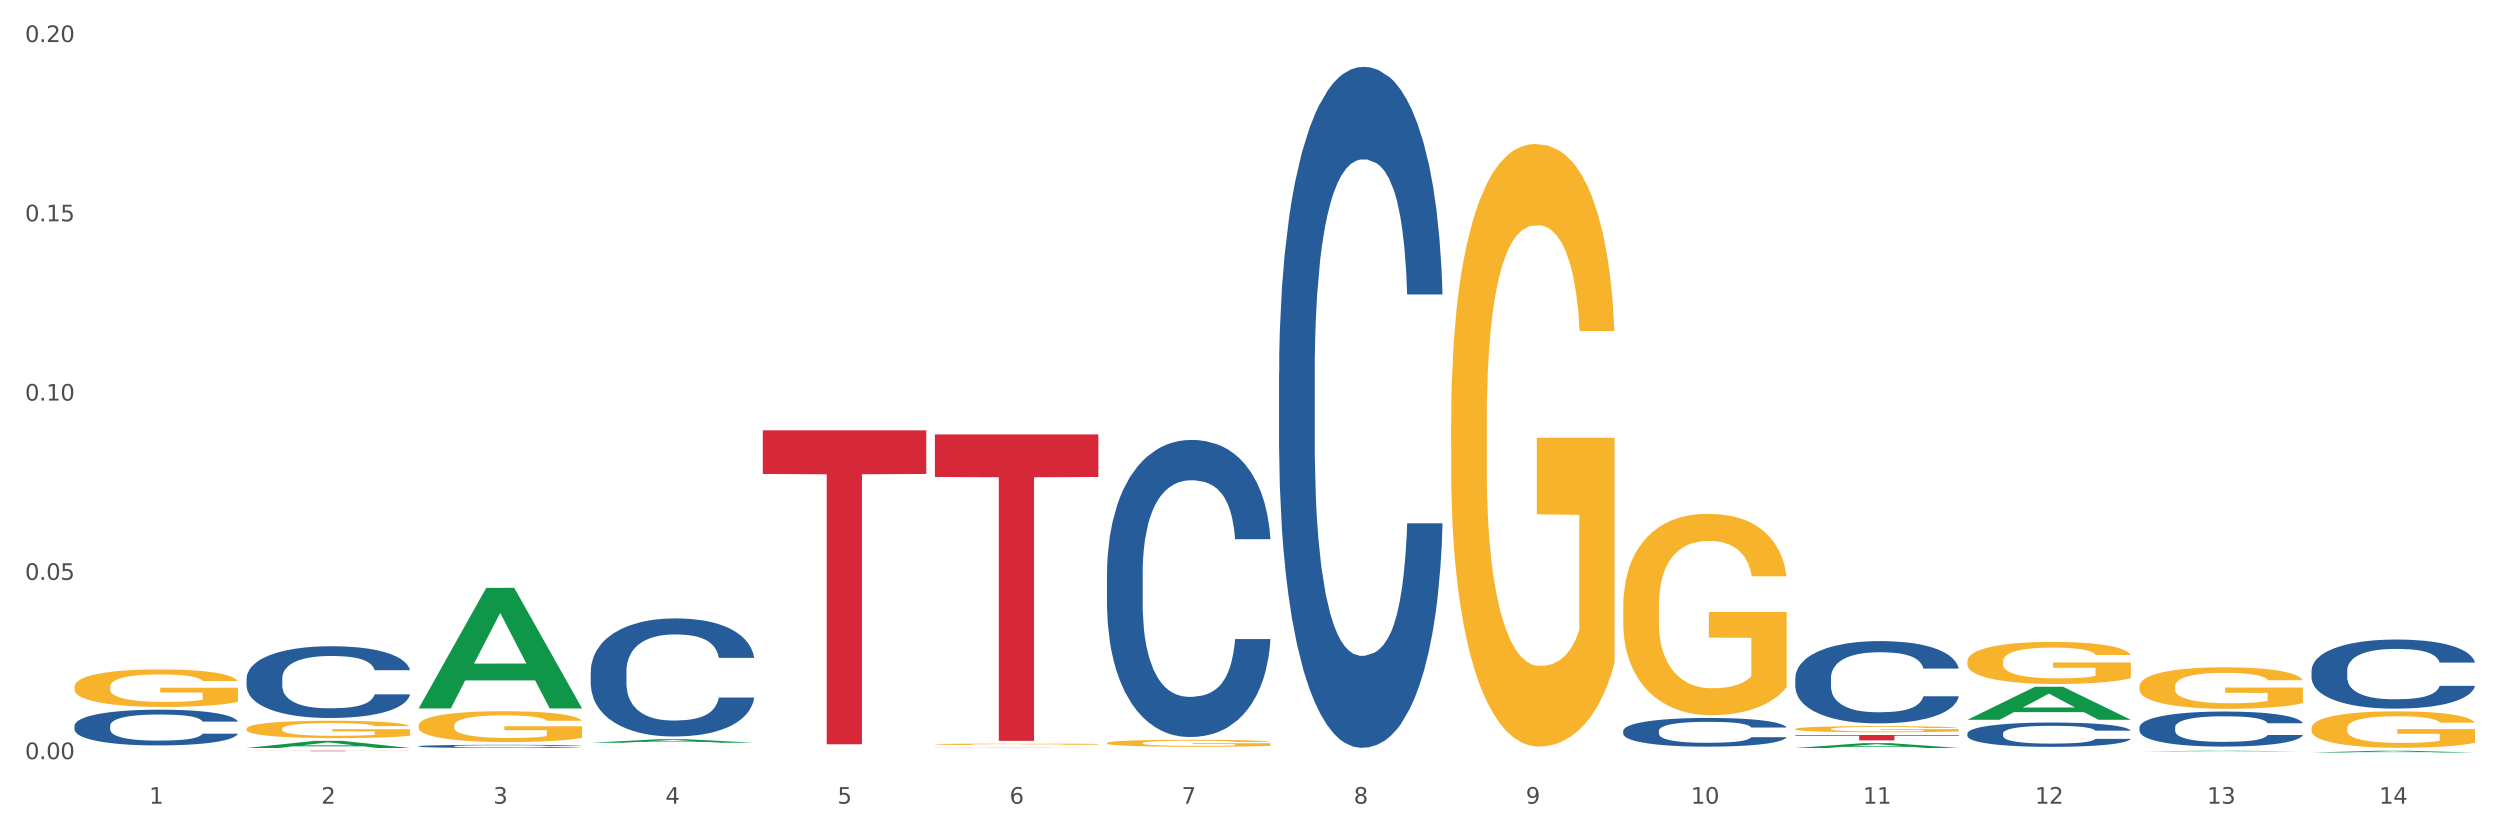 <?xml version="1.0" encoding="utf-8" standalone="no"?>
<!DOCTYPE svg PUBLIC "-//W3C//DTD SVG 1.1//EN"
  "http://www.w3.org/Graphics/SVG/1.1/DTD/svg11.dtd">
<svg xmlns:xlink="http://www.w3.org/1999/xlink" width="1080pt" height="360pt" viewBox="0 0 1080 360" xmlns="http://www.w3.org/2000/svg" version="1.1">
 <rect x="0" y="0" width="1080" height="360" fill="#333333" stroke="none"/>
 <defs>
  <style type="text/css">*{stroke-linejoin: round; stroke-linecap: butt}</style>
 </defs>
 <g id="figure_1">
  <g id="patch_1">
   <path d="M 0 360 
L 1080 360 
L 1080 0 
L 0 0 
z
" style="fill: #ffffff; stroke: #ffffff; stroke-linejoin: miter"/>
  </g>
  <g id="axes_1">
   <g id="matplotlib.axis_1">
    <g id="xtick_1">
     <g id="text_1">
      <!-- 1 -->
      <g style="fill: #4d4d4d" transform="translate(64.432 347.204) scale(0.096 -0.096)">
       <defs>
        <path id="DejaVuSans-31" d="M 794 531 
L 1825 531 
L 1825 4091 
L 703 3866 
L 703 4441 
L 1819 4666 
L 2450 4666 
L 2450 531 
L 3481 531 
L 3481 0 
L 794 0 
L 794 531 
z
" transform="scale(0.016)"/>
       </defs>
       <use xlink:href="#DejaVuSans-31"/>
      </g>
     </g>
    </g>
    <g id="xtick_2">
     <g id="text_2">
      <!-- 2 -->
      <g style="fill: #4d4d4d" transform="translate(138.771 347.204) scale(0.096 -0.096)">
       <defs>
        <path id="DejaVuSans-32" d="M 1228 531 
L 3431 531 
L 3431 0 
L 469 0 
L 469 531 
Q 828 903 1448 1529 
Q 2069 2156 2228 2338 
Q 2531 2678 2651 2914 
Q 2772 3150 2772 3378 
Q 2772 3750 2511 3984 
Q 2250 4219 1831 4219 
Q 1534 4219 1204 4116 
Q 875 4013 500 3803 
L 500 4441 
Q 881 4594 1212 4672 
Q 1544 4750 1819 4750 
Q 2544 4750 2975 4387 
Q 3406 4025 3406 3419 
Q 3406 3131 3298 2873 
Q 3191 2616 2906 2266 
Q 2828 2175 2409 1742 
Q 1991 1309 1228 531 
z
" transform="scale(0.016)"/>
       </defs>
       <use xlink:href="#DejaVuSans-32"/>
      </g>
     </g>
    </g>
    <g id="xtick_3">
     <g id="text_3">
      <!-- 3 -->
      <g style="fill: #4d4d4d" transform="translate(213.109 347.204) scale(0.096 -0.096)">
       <defs>
        <path id="DejaVuSans-33" d="M 2597 2516 
Q 3050 2419 3304 2112 
Q 3559 1806 3559 1356 
Q 3559 666 3084 287 
Q 2609 -91 1734 -91 
Q 1441 -91 1130 -33 
Q 819 25 488 141 
L 488 750 
Q 750 597 1062 519 
Q 1375 441 1716 441 
Q 2309 441 2620 675 
Q 2931 909 2931 1356 
Q 2931 1769 2642 2001 
Q 2353 2234 1838 2234 
L 1294 2234 
L 1294 2753 
L 1863 2753 
Q 2328 2753 2575 2939 
Q 2822 3125 2822 3475 
Q 2822 3834 2567 4026 
Q 2313 4219 1838 4219 
Q 1578 4219 1281 4162 
Q 984 4106 628 3988 
L 628 4550 
Q 988 4650 1302 4700 
Q 1616 4750 1894 4750 
Q 2613 4750 3031 4423 
Q 3450 4097 3450 3541 
Q 3450 3153 3228 2886 
Q 3006 2619 2597 2516 
z
" transform="scale(0.016)"/>
       </defs>
       <use xlink:href="#DejaVuSans-33"/>
      </g>
     </g>
    </g>
    <g id="xtick_4">
     <g id="text_4">
      <!-- 4 -->
      <g style="fill: #4d4d4d" transform="translate(287.448 347.204) scale(0.096 -0.096)">
       <defs>
        <path id="DejaVuSans-34" d="M 2419 4116 
L 825 1625 
L 2419 1625 
L 2419 4116 
z
M 2253 4666 
L 3047 4666 
L 3047 1625 
L 3713 1625 
L 3713 1100 
L 3047 1100 
L 3047 0 
L 2419 0 
L 2419 1100 
L 313 1100 
L 313 1709 
L 2253 4666 
z
" transform="scale(0.016)"/>
       </defs>
       <use xlink:href="#DejaVuSans-34"/>
      </g>
     </g>
    </g>
    <g id="xtick_5">
     <g id="text_5">
      <!-- 5 -->
      <g style="fill: #4d4d4d" transform="translate(361.787 347.204) scale(0.096 -0.096)">
       <defs>
        <path id="DejaVuSans-35" d="M 691 4666 
L 3169 4666 
L 3169 4134 
L 1269 4134 
L 1269 2991 
Q 1406 3038 1543 3061 
Q 1681 3084 1819 3084 
Q 2600 3084 3056 2656 
Q 3513 2228 3513 1497 
Q 3513 744 3044 326 
Q 2575 -91 1722 -91 
Q 1428 -91 1123 -41 
Q 819 9 494 109 
L 494 744 
Q 775 591 1075 516 
Q 1375 441 1709 441 
Q 2250 441 2565 725 
Q 2881 1009 2881 1497 
Q 2881 1984 2565 2268 
Q 2250 2553 1709 2553 
Q 1456 2553 1204 2497 
Q 953 2441 691 2322 
L 691 4666 
z
" transform="scale(0.016)"/>
       </defs>
       <use xlink:href="#DejaVuSans-35"/>
      </g>
     </g>
    </g>
    <g id="xtick_6">
     <g id="text_6">
      <!-- 6 -->
      <g style="fill: #4d4d4d" transform="translate(436.125 347.204) scale(0.096 -0.096)">
       <defs>
        <path id="DejaVuSans-36" d="M 2113 2584 
Q 1688 2584 1439 2293 
Q 1191 2003 1191 1497 
Q 1191 994 1439 701 
Q 1688 409 2113 409 
Q 2538 409 2786 701 
Q 3034 994 3034 1497 
Q 3034 2003 2786 2293 
Q 2538 2584 2113 2584 
z
M 3366 4563 
L 3366 3988 
Q 3128 4100 2886 4159 
Q 2644 4219 2406 4219 
Q 1781 4219 1451 3797 
Q 1122 3375 1075 2522 
Q 1259 2794 1537 2939 
Q 1816 3084 2150 3084 
Q 2853 3084 3261 2657 
Q 3669 2231 3669 1497 
Q 3669 778 3244 343 
Q 2819 -91 2113 -91 
Q 1303 -91 875 529 
Q 447 1150 447 2328 
Q 447 3434 972 4092 
Q 1497 4750 2381 4750 
Q 2619 4750 2861 4703 
Q 3103 4656 3366 4563 
z
" transform="scale(0.016)"/>
       </defs>
       <use xlink:href="#DejaVuSans-36"/>
      </g>
     </g>
    </g>
    <g id="xtick_7">
     <g id="text_7">
      <!-- 7 -->
      <g style="fill: #4d4d4d" transform="translate(510.464 347.204) scale(0.096 -0.096)">
       <defs>
        <path id="DejaVuSans-37" d="M 525 4666 
L 3525 4666 
L 3525 4397 
L 1831 0 
L 1172 0 
L 2766 4134 
L 525 4134 
L 525 4666 
z
" transform="scale(0.016)"/>
       </defs>
       <use xlink:href="#DejaVuSans-37"/>
      </g>
     </g>
    </g>
    <g id="xtick_8">
     <g id="text_8">
      <!-- 8 -->
      <g style="fill: #4d4d4d" transform="translate(584.803 347.204) scale(0.096 -0.096)">
       <defs>
        <path id="DejaVuSans-38" d="M 2034 2216 
Q 1584 2216 1326 1975 
Q 1069 1734 1069 1313 
Q 1069 891 1326 650 
Q 1584 409 2034 409 
Q 2484 409 2743 651 
Q 3003 894 3003 1313 
Q 3003 1734 2745 1975 
Q 2488 2216 2034 2216 
z
M 1403 2484 
Q 997 2584 770 2862 
Q 544 3141 544 3541 
Q 544 4100 942 4425 
Q 1341 4750 2034 4750 
Q 2731 4750 3128 4425 
Q 3525 4100 3525 3541 
Q 3525 3141 3298 2862 
Q 3072 2584 2669 2484 
Q 3125 2378 3379 2068 
Q 3634 1759 3634 1313 
Q 3634 634 3220 271 
Q 2806 -91 2034 -91 
Q 1263 -91 848 271 
Q 434 634 434 1313 
Q 434 1759 690 2068 
Q 947 2378 1403 2484 
z
M 1172 3481 
Q 1172 3119 1398 2916 
Q 1625 2713 2034 2713 
Q 2441 2713 2670 2916 
Q 2900 3119 2900 3481 
Q 2900 3844 2670 4047 
Q 2441 4250 2034 4250 
Q 1625 4250 1398 4047 
Q 1172 3844 1172 3481 
z
" transform="scale(0.016)"/>
       </defs>
       <use xlink:href="#DejaVuSans-38"/>
      </g>
     </g>
    </g>
    <g id="xtick_9">
     <g id="text_9">
      <!-- 9 -->
      <g style="fill: #4d4d4d" transform="translate(659.142 347.204) scale(0.096 -0.096)">
       <defs>
        <path id="DejaVuSans-39" d="M 703 97 
L 703 672 
Q 941 559 1184 500 
Q 1428 441 1663 441 
Q 2288 441 2617 861 
Q 2947 1281 2994 2138 
Q 2813 1869 2534 1725 
Q 2256 1581 1919 1581 
Q 1219 1581 811 2004 
Q 403 2428 403 3163 
Q 403 3881 828 4315 
Q 1253 4750 1959 4750 
Q 2769 4750 3195 4129 
Q 3622 3509 3622 2328 
Q 3622 1225 3098 567 
Q 2575 -91 1691 -91 
Q 1453 -91 1209 -44 
Q 966 3 703 97 
z
M 1959 2075 
Q 2384 2075 2632 2365 
Q 2881 2656 2881 3163 
Q 2881 3666 2632 3958 
Q 2384 4250 1959 4250 
Q 1534 4250 1286 3958 
Q 1038 3666 1038 3163 
Q 1038 2656 1286 2365 
Q 1534 2075 1959 2075 
z
" transform="scale(0.016)"/>
       </defs>
       <use xlink:href="#DejaVuSans-39"/>
      </g>
     </g>
    </g>
    <g id="xtick_10">
     <g id="text_10">
      <!-- 10 -->
      <g style="fill: #4d4d4d" transform="translate(730.426 347.204) scale(0.096 -0.096)">
       <defs>
        <path id="DejaVuSans-30" d="M 2034 4250 
Q 1547 4250 1301 3770 
Q 1056 3291 1056 2328 
Q 1056 1369 1301 889 
Q 1547 409 2034 409 
Q 2525 409 2770 889 
Q 3016 1369 3016 2328 
Q 3016 3291 2770 3770 
Q 2525 4250 2034 4250 
z
M 2034 4750 
Q 2819 4750 3233 4129 
Q 3647 3509 3647 2328 
Q 3647 1150 3233 529 
Q 2819 -91 2034 -91 
Q 1250 -91 836 529 
Q 422 1150 422 2328 
Q 422 3509 836 4129 
Q 1250 4750 2034 4750 
z
" transform="scale(0.016)"/>
       </defs>
       <use xlink:href="#DejaVuSans-31"/>
       <use xlink:href="#DejaVuSans-30" transform="translate(63.623 0)"/>
      </g>
     </g>
    </g>
    <g id="xtick_11">
     <g id="text_11">
      <!-- 11 -->
      <g style="fill: #4d4d4d" transform="translate(804.765 347.204) scale(0.096 -0.096)">
       <use xlink:href="#DejaVuSans-31"/>
       <use xlink:href="#DejaVuSans-31" transform="translate(63.623 0)"/>
      </g>
     </g>
    </g>
    <g id="xtick_12">
     <g id="text_12">
      <!-- 12 -->
      <g style="fill: #4d4d4d" transform="translate(879.104 347.204) scale(0.096 -0.096)">
       <use xlink:href="#DejaVuSans-31"/>
       <use xlink:href="#DejaVuSans-32" transform="translate(63.623 0)"/>
      </g>
     </g>
    </g>
    <g id="xtick_13">
     <g id="text_13">
      <!-- 13 -->
      <g style="fill: #4d4d4d" transform="translate(953.442 347.204) scale(0.096 -0.096)">
       <use xlink:href="#DejaVuSans-31"/>
       <use xlink:href="#DejaVuSans-33" transform="translate(63.623 0)"/>
      </g>
     </g>
    </g>
    <g id="xtick_14">
     <g id="text_14">
      <!-- 14 -->
      <g style="fill: #4d4d4d" transform="translate(1027.781 347.204) scale(0.096 -0.096)">
       <use xlink:href="#DejaVuSans-31"/>
       <use xlink:href="#DejaVuSans-34" transform="translate(63.623 0)"/>
      </g>
     </g>
    </g>
    <g id="xtick_15"/>
    <g id="xtick_16"/>
    <g id="xtick_17"/>
    <g id="xtick_18"/>
    <g id="xtick_19"/>
    <g id="xtick_20"/>
    <g id="xtick_21"/>
    <g id="xtick_22"/>
    <g id="xtick_23"/>
    <g id="xtick_24"/>
    <g id="xtick_25"/>
    <g id="xtick_26"/>
    <g id="xtick_27"/>
   </g>
   <g id="matplotlib.axis_2">
    <g id="ytick_1">
     <g id="text_15">
      <!-- 0.00 -->
      <g style="fill: #4d4d4d" transform="translate(10.8 327.958) scale(0.096 -0.096)">
       <defs>
        <path id="DejaVuSans-2e" d="M 684 794 
L 1344 794 
L 1344 0 
L 684 0 
L 684 794 
z
" transform="scale(0.016)"/>
       </defs>
       <use xlink:href="#DejaVuSans-30"/>
       <use xlink:href="#DejaVuSans-2e" transform="translate(63.623 0)"/>
       <use xlink:href="#DejaVuSans-30" transform="translate(95.41 0)"/>
       <use xlink:href="#DejaVuSans-30" transform="translate(159.033 0)"/>
      </g>
     </g>
    </g>
    <g id="ytick_2">
     <g id="text_16">
      <!-- 0.05 -->
      <g style="fill: #4d4d4d" transform="translate(10.8 250.509) scale(0.096 -0.096)">
       <use xlink:href="#DejaVuSans-30"/>
       <use xlink:href="#DejaVuSans-2e" transform="translate(63.623 0)"/>
       <use xlink:href="#DejaVuSans-30" transform="translate(95.41 0)"/>
       <use xlink:href="#DejaVuSans-35" transform="translate(159.033 0)"/>
      </g>
     </g>
    </g>
    <g id="ytick_3">
     <g id="text_17">
      <!-- 0.10 -->
      <g style="fill: #4d4d4d" transform="translate(10.8 173.06) scale(0.096 -0.096)">
       <use xlink:href="#DejaVuSans-30"/>
       <use xlink:href="#DejaVuSans-2e" transform="translate(63.623 0)"/>
       <use xlink:href="#DejaVuSans-31" transform="translate(95.41 0)"/>
       <use xlink:href="#DejaVuSans-30" transform="translate(159.033 0)"/>
      </g>
     </g>
    </g>
    <g id="ytick_4">
     <g id="text_18">
      <!-- 0.15 -->
      <g style="fill: #4d4d4d" transform="translate(10.8 95.61) scale(0.096 -0.096)">
       <use xlink:href="#DejaVuSans-30"/>
       <use xlink:href="#DejaVuSans-2e" transform="translate(63.623 0)"/>
       <use xlink:href="#DejaVuSans-31" transform="translate(95.41 0)"/>
       <use xlink:href="#DejaVuSans-35" transform="translate(159.033 0)"/>
      </g>
     </g>
    </g>
    <g id="ytick_5">
     <g id="text_19">
      <!-- 0.20 -->
      <g style="fill: #4d4d4d" transform="translate(10.8 18.161) scale(0.096 -0.096)">
       <use xlink:href="#DejaVuSans-30"/>
       <use xlink:href="#DejaVuSans-2e" transform="translate(63.623 0)"/>
       <use xlink:href="#DejaVuSans-32" transform="translate(95.41 0)"/>
       <use xlink:href="#DejaVuSans-30" transform="translate(159.033 0)"/>
      </g>
     </g>
    </g>
    <g id="ytick_6"/>
    <g id="ytick_7"/>
    <g id="ytick_8"/>
    <g id="ytick_9"/>
   </g>
   <g id="PolyCollection_1">
    <path d="M 106.514 323.123 
L 106.587 323.12 
L 135.709 320.056 
L 147.795 320.053 
L 177.135 323.129 
L 163.157 323.129 
L 156.823 322.413 
L 126.754 322.413 
L 126.535 322.424 
L 120.42 323.129 
L 106.514 323.129 
L 106.514 323.123 
L 130.54 321.985 
L 153.037 321.982 
L 141.897 320.708 
L 141.752 320.703 
L 141.606 320.711 
L 130.467 321.982 
L 130.54 321.985 
L 106.514 323.123 
z
" clip-path="url(#p2ba7fb9f25)" style="fill: #109648"/>
    <path d="M 180.852 305.972 
L 180.925 305.923 
L 210.048 253.974 
L 222.133 253.925 
L 251.474 306.07 
L 237.495 306.07 
L 231.161 293.927 
L 201.092 293.927 
L 200.874 294.123 
L 194.758 306.07 
L 180.852 306.07 
L 180.852 305.972 
L 204.878 286.681 
L 227.375 286.632 
L 216.236 265.039 
L 216.09 264.942 
L 215.945 265.088 
L 204.806 286.632 
L 204.878 286.681 
L 180.852 305.972 
z
" clip-path="url(#p2ba7fb9f25)" style="fill: #109648"/>
    <path d="M 32.175 296.684 
L 32.258 296.669 
L 32.258 296.136 
L 32.425 295.677 
L 33.259 294.567 
L 34.51 293.649 
L 35.427 293.16 
L 36.344 292.761 
L 37.428 292.361 
L 38.762 291.947 
L 41.18 291.34 
L 42.681 291.029 
L 44.515 290.703 
L 47.85 290.23 
L 50.268 289.963 
L 52.77 289.741 
L 56.855 289.475 
L 59.523 289.356 
L 62.358 289.267 
L 65.777 289.208 
L 68.361 289.193 
L 74.031 289.238 
L 78.867 289.371 
L 81.202 289.475 
L 84.203 289.652 
L 85.788 289.771 
L 88.372 290.007 
L 91.04 290.318 
L 92.875 290.585 
L 95.626 291.088 
L 97.711 291.591 
L 99.628 292.213 
L 100.629 292.642 
L 101.379 293.042 
L 102.046 293.501 
L 102.713 294.226 
L 87.705 294.226 
L 87.122 293.708 
L 86.204 293.22 
L 84.87 292.746 
L 83.703 292.45 
L 81.702 292.08 
L 79.868 291.843 
L 77.95 291.665 
L 75.615 291.517 
L 73.781 291.443 
L 71.196 291.384 
L 66.11 291.399 
L 62.692 291.517 
L 60.357 291.665 
L 58.856 291.799 
L 57.522 291.947 
L 56.021 292.154 
L 54.27 292.465 
L 53.02 292.746 
L 51.769 293.101 
L 50.768 293.457 
L 49.851 293.871 
L 49.101 294.315 
L 48.517 294.774 
L 48.017 295.336 
L 47.6 296.269 
L 47.6 298.297 
L 47.767 298.756 
L 48.184 299.363 
L 48.684 299.822 
L 49.518 300.369 
L 50.268 300.74 
L 51.686 301.272 
L 53.27 301.716 
L 54.52 301.998 
L 55.771 302.235 
L 57.939 302.56 
L 60.357 302.827 
L 62.441 302.99 
L 65.276 303.138 
L 67.194 303.197 
L 68.862 303.226 
L 72.947 303.226 
L 75.865 303.182 
L 79.117 303.078 
L 81.619 302.945 
L 83.703 302.782 
L 86.038 302.516 
L 87.538 302.264 
L 87.538 299.17 
L 69.195 299.156 
L 69.195 297.098 
L 102.797 297.098 
L 102.797 303.138 
L 101.379 303.448 
L 99.795 303.73 
L 98.128 303.981 
L 95.626 304.292 
L 92.625 304.588 
L 89.956 304.795 
L 87.122 304.973 
L 83.786 305.136 
L 79.451 305.284 
L 76.783 305.343 
L 73.447 305.388 
L 69.529 305.402 
L 66.11 305.373 
L 62.775 305.299 
L 59.273 305.166 
L 55.855 304.973 
L 53.27 304.781 
L 50.685 304.544 
L 47.934 304.233 
L 45.766 303.937 
L 44.098 303.67 
L 42.264 303.33 
L 40.263 302.886 
L 38.762 302.486 
L 37.428 302.072 
L 36.01 301.539 
L 35.01 301.08 
L 34.009 300.503 
L 33.426 300.073 
L 32.759 299.407 
L 32.258 298.475 
L 32.175 296.684 
z
" clip-path="url(#p2ba7fb9f25)" style="fill: #f7b32b"/>
    <path d="M 106.514 314.829 
L 106.597 314.822 
L 106.597 314.575 
L 106.764 314.362 
L 107.598 313.847 
L 108.848 313.422 
L 109.765 313.195 
L 110.683 313.01 
L 111.767 312.825 
L 113.101 312.633 
L 115.519 312.351 
L 117.019 312.207 
L 118.854 312.056 
L 122.189 311.836 
L 124.607 311.713 
L 127.108 311.61 
L 131.194 311.486 
L 133.862 311.432 
L 136.697 311.39 
L 140.115 311.363 
L 142.7 311.356 
L 148.37 311.377 
L 153.206 311.438 
L 155.54 311.486 
L 158.542 311.569 
L 160.126 311.624 
L 162.711 311.733 
L 165.379 311.878 
L 167.213 312.001 
L 169.965 312.234 
L 172.049 312.468 
L 173.967 312.756 
L 174.968 312.955 
L 175.718 313.14 
L 176.385 313.353 
L 177.052 313.689 
L 162.044 313.689 
L 161.46 313.449 
L 160.543 313.223 
L 159.209 313.003 
L 158.042 312.866 
L 156.041 312.694 
L 154.206 312.584 
L 152.289 312.502 
L 149.954 312.434 
L 148.12 312.399 
L 145.535 312.372 
L 140.449 312.379 
L 137.03 312.434 
L 134.696 312.502 
L 133.195 312.564 
L 131.861 312.633 
L 130.36 312.729 
L 128.609 312.873 
L 127.358 313.003 
L 126.108 313.168 
L 125.107 313.333 
L 124.19 313.525 
L 123.44 313.731 
L 122.856 313.943 
L 122.356 314.204 
L 121.939 314.637 
L 121.939 315.577 
L 122.106 315.79 
L 122.522 316.071 
L 123.023 316.284 
L 123.856 316.538 
L 124.607 316.709 
L 126.024 316.956 
L 127.609 317.162 
L 128.859 317.293 
L 130.11 317.402 
L 132.278 317.553 
L 134.696 317.677 
L 136.78 317.752 
L 139.615 317.821 
L 141.533 317.848 
L 143.2 317.862 
L 147.286 317.862 
L 150.204 317.842 
L 153.456 317.794 
L 155.957 317.732 
L 158.042 317.656 
L 160.376 317.533 
L 161.877 317.416 
L 161.877 315.982 
L 143.534 315.975 
L 143.534 315.021 
L 177.135 315.021 
L 177.135 317.821 
L 175.718 317.965 
L 174.134 318.096 
L 172.466 318.212 
L 169.965 318.356 
L 166.963 318.494 
L 164.295 318.59 
L 161.46 318.672 
L 158.125 318.748 
L 153.789 318.816 
L 151.121 318.844 
L 147.786 318.864 
L 143.867 318.871 
L 140.449 318.857 
L 137.114 318.823 
L 133.612 318.761 
L 130.193 318.672 
L 127.609 318.583 
L 125.024 318.473 
L 122.272 318.329 
L 120.104 318.192 
L 118.437 318.068 
L 116.603 317.91 
L 114.601 317.704 
L 113.101 317.519 
L 111.767 317.327 
L 110.349 317.08 
L 109.349 316.867 
L 108.348 316.599 
L 107.764 316.4 
L 107.097 316.092 
L 106.597 315.659 
L 106.514 314.829 
z
" clip-path="url(#p2ba7fb9f25)" style="fill: #f7b32b"/>
    <path d="M 478.207 320.98 
L 478.291 320.977 
L 478.291 320.878 
L 478.457 320.793 
L 479.291 320.586 
L 480.542 320.415 
L 481.459 320.324 
L 482.376 320.249 
L 483.46 320.175 
L 484.794 320.097 
L 487.212 319.984 
L 488.713 319.926 
L 490.547 319.866 
L 493.882 319.777 
L 496.3 319.728 
L 498.802 319.686 
L 502.887 319.637 
L 505.555 319.615 
L 508.39 319.598 
L 511.809 319.587 
L 514.394 319.584 
L 520.063 319.593 
L 524.899 319.617 
L 527.234 319.637 
L 530.236 319.67 
L 531.82 319.692 
L 534.405 319.736 
L 537.073 319.794 
L 538.907 319.844 
L 541.658 319.937 
L 543.743 320.031 
L 545.661 320.147 
L 546.661 320.227 
L 547.412 320.302 
L 548.079 320.387 
L 548.746 320.522 
L 533.737 320.522 
L 533.154 320.426 
L 532.237 320.335 
L 530.903 320.246 
L 529.735 320.191 
L 527.734 320.122 
L 525.9 320.078 
L 523.982 320.045 
L 521.648 320.017 
L 519.813 320.004 
L 517.228 319.993 
L 512.142 319.995 
L 508.724 320.017 
L 506.389 320.045 
L 504.888 320.07 
L 503.554 320.097 
L 502.054 320.136 
L 500.303 320.194 
L 499.052 320.246 
L 497.801 320.313 
L 496.801 320.379 
L 495.884 320.456 
L 495.133 320.539 
L 494.549 320.624 
L 494.049 320.729 
L 493.632 320.903 
L 493.632 321.281 
L 493.799 321.366 
L 494.216 321.48 
L 494.716 321.565 
L 495.55 321.667 
L 496.3 321.736 
L 497.718 321.836 
L 499.302 321.918 
L 500.553 321.971 
L 501.803 322.015 
L 503.971 322.076 
L 506.389 322.125 
L 508.474 322.156 
L 511.309 322.183 
L 513.226 322.194 
L 514.894 322.2 
L 518.979 322.2 
L 521.898 322.191 
L 525.149 322.172 
L 527.651 322.147 
L 529.735 322.117 
L 532.07 322.067 
L 533.571 322.02 
L 533.571 321.444 
L 515.227 321.441 
L 515.227 321.058 
L 548.829 321.058 
L 548.829 322.183 
L 547.412 322.241 
L 545.827 322.293 
L 544.16 322.34 
L 541.658 322.398 
L 538.657 322.454 
L 535.989 322.492 
L 533.154 322.525 
L 529.819 322.556 
L 525.483 322.583 
L 522.815 322.594 
L 519.48 322.602 
L 515.561 322.605 
L 512.142 322.6 
L 508.807 322.586 
L 505.305 322.561 
L 501.887 322.525 
L 499.302 322.489 
L 496.717 322.445 
L 493.966 322.387 
L 491.798 322.332 
L 490.13 322.282 
L 488.296 322.219 
L 486.295 322.136 
L 484.794 322.062 
L 483.46 321.984 
L 482.043 321.885 
L 481.042 321.8 
L 480.042 321.692 
L 479.458 321.612 
L 478.791 321.488 
L 478.291 321.314 
L 478.207 320.98 
z
" clip-path="url(#p2ba7fb9f25)" style="fill: #f7b32b"/>
    <path d="M 626.885 182.483 
L 626.968 182.245 
L 626.968 173.686 
L 627.135 166.316 
L 627.969 148.485 
L 629.219 133.744 
L 630.136 125.898 
L 631.054 119.479 
L 632.138 113.06 
L 633.472 106.403 
L 635.89 96.655 
L 637.39 91.663 
L 639.225 86.432 
L 642.56 78.824 
L 644.978 74.545 
L 647.479 70.978 
L 651.565 66.699 
L 654.233 64.797 
L 657.068 63.37 
L 660.486 62.419 
L 663.071 62.182 
L 668.741 62.895 
L 673.577 65.035 
L 675.911 66.699 
L 678.913 69.552 
L 680.497 71.454 
L 683.082 75.258 
L 685.75 80.251 
L 687.584 84.53 
L 690.336 92.614 
L 692.42 100.697 
L 694.338 110.683 
L 695.339 117.577 
L 696.089 123.996 
L 696.756 131.367 
L 697.423 143.016 
L 682.415 143.016 
L 681.831 134.695 
L 680.914 126.849 
L 679.58 119.241 
L 678.413 114.486 
L 676.412 108.543 
L 674.577 104.739 
L 672.66 101.886 
L 670.325 99.508 
L 668.491 98.32 
L 665.906 97.369 
L 660.82 97.606 
L 657.401 99.508 
L 655.067 101.886 
L 653.566 104.026 
L 652.232 106.403 
L 650.731 109.732 
L 648.98 114.724 
L 647.729 119.241 
L 646.479 124.947 
L 645.478 130.653 
L 644.561 137.31 
L 643.811 144.443 
L 643.227 151.813 
L 642.727 160.848 
L 642.31 175.826 
L 642.31 208.398 
L 642.476 215.768 
L 642.893 225.515 
L 643.394 232.886 
L 644.227 241.682 
L 644.978 247.626 
L 646.395 256.185 
L 647.979 263.318 
L 649.23 267.835 
L 650.481 271.639 
L 652.649 276.869 
L 655.067 281.149 
L 657.151 283.764 
L 659.986 286.142 
L 661.904 287.093 
L 663.571 287.568 
L 667.657 287.568 
L 670.575 286.855 
L 673.827 285.191 
L 676.328 283.051 
L 678.413 280.436 
L 680.747 276.156 
L 682.248 272.114 
L 682.248 222.425 
L 663.905 222.187 
L 663.905 189.14 
L 697.506 189.14 
L 697.506 286.142 
L 696.089 291.134 
L 694.505 295.652 
L 692.837 299.693 
L 690.336 304.686 
L 687.334 309.441 
L 684.666 312.77 
L 681.831 315.623 
L 678.496 318.238 
L 674.16 320.615 
L 671.492 321.566 
L 668.157 322.28 
L 664.238 322.517 
L 660.82 322.042 
L 657.485 320.853 
L 653.983 318.713 
L 650.564 315.623 
L 647.979 312.532 
L 645.395 308.728 
L 642.643 303.735 
L 640.475 298.98 
L 638.808 294.701 
L 636.974 289.232 
L 634.972 282.1 
L 633.472 275.681 
L 632.138 269.024 
L 630.72 260.465 
L 629.72 253.094 
L 628.719 243.822 
L 628.135 236.927 
L 627.468 226.229 
L 626.968 211.251 
L 626.885 182.483 
z
" clip-path="url(#p2ba7fb9f25)" style="fill: #f7b32b"/>
    <path d="M 180.852 313.409 
L 180.936 313.397 
L 180.936 312.959 
L 181.103 312.581 
L 181.936 311.669 
L 183.187 310.914 
L 184.104 310.513 
L 185.021 310.184 
L 186.105 309.856 
L 187.439 309.515 
L 189.857 309.016 
L 191.358 308.761 
L 193.192 308.493 
L 196.528 308.104 
L 198.946 307.885 
L 201.447 307.702 
L 205.533 307.483 
L 208.201 307.386 
L 211.036 307.313 
L 214.454 307.264 
L 217.039 307.252 
L 222.709 307.288 
L 227.545 307.398 
L 229.879 307.483 
L 232.881 307.629 
L 234.465 307.726 
L 237.05 307.921 
L 239.718 308.177 
L 241.552 308.396 
L 244.304 308.809 
L 246.388 309.223 
L 248.306 309.734 
L 249.306 310.087 
L 250.057 310.416 
L 250.724 310.793 
L 251.391 311.389 
L 236.383 311.389 
L 235.799 310.963 
L 234.882 310.562 
L 233.548 310.172 
L 232.38 309.929 
L 230.379 309.625 
L 228.545 309.43 
L 226.627 309.284 
L 224.293 309.162 
L 222.458 309.101 
L 219.874 309.053 
L 214.788 309.065 
L 211.369 309.162 
L 209.034 309.284 
L 207.534 309.393 
L 206.2 309.515 
L 204.699 309.685 
L 202.948 309.941 
L 201.697 310.172 
L 200.446 310.464 
L 199.446 310.756 
L 198.529 311.097 
L 197.778 311.462 
L 197.195 311.839 
L 196.694 312.302 
L 196.277 313.068 
L 196.277 314.735 
L 196.444 315.112 
L 196.861 315.611 
L 197.361 315.988 
L 198.195 316.439 
L 198.946 316.743 
L 200.363 317.181 
L 201.947 317.546 
L 203.198 317.777 
L 204.449 317.972 
L 206.616 318.24 
L 209.034 318.459 
L 211.119 318.592 
L 213.954 318.714 
L 215.871 318.763 
L 217.539 318.787 
L 221.625 318.787 
L 224.543 318.751 
L 227.795 318.665 
L 230.296 318.556 
L 232.38 318.422 
L 234.715 318.203 
L 236.216 317.996 
L 236.216 315.453 
L 217.873 315.441 
L 217.873 313.75 
L 251.474 313.75 
L 251.474 318.714 
L 250.057 318.97 
L 248.473 319.201 
L 246.805 319.408 
L 244.304 319.663 
L 241.302 319.907 
L 238.634 320.077 
L 235.799 320.223 
L 232.464 320.357 
L 228.128 320.478 
L 225.46 320.527 
L 222.125 320.564 
L 218.206 320.576 
L 214.788 320.551 
L 211.452 320.491 
L 207.951 320.381 
L 204.532 320.223 
L 201.947 320.065 
L 199.362 319.87 
L 196.611 319.615 
L 194.443 319.371 
L 192.776 319.152 
L 190.941 318.872 
L 188.94 318.507 
L 187.439 318.179 
L 186.105 317.838 
L 184.688 317.4 
L 183.687 317.023 
L 182.687 316.548 
L 182.103 316.195 
L 181.436 315.648 
L 180.936 314.881 
L 180.852 313.409 
z
" clip-path="url(#p2ba7fb9f25)" style="fill: #f7b32b"/>
    <path d="M 403.869 321.531 
L 403.952 321.53 
L 403.952 321.509 
L 404.119 321.49 
L 404.952 321.446 
L 406.203 321.409 
L 407.12 321.389 
L 408.037 321.373 
L 409.121 321.357 
L 410.455 321.34 
L 412.873 321.316 
L 414.374 321.304 
L 416.209 321.29 
L 419.544 321.271 
L 421.962 321.261 
L 424.463 321.252 
L 428.549 321.241 
L 431.217 321.236 
L 434.052 321.233 
L 437.47 321.23 
L 440.055 321.23 
L 445.725 321.232 
L 450.561 321.237 
L 452.895 321.241 
L 455.897 321.248 
L 457.481 321.253 
L 460.066 321.262 
L 462.734 321.275 
L 464.568 321.286 
L 467.32 321.306 
L 469.404 321.326 
L 471.322 321.351 
L 472.322 321.368 
L 473.073 321.384 
L 473.74 321.403 
L 474.407 321.432 
L 459.399 321.432 
L 458.815 321.411 
L 457.898 321.391 
L 456.564 321.372 
L 455.397 321.361 
L 453.396 321.346 
L 451.561 321.336 
L 449.643 321.329 
L 447.309 321.323 
L 445.475 321.32 
L 442.89 321.318 
L 437.804 321.318 
L 434.385 321.323 
L 432.051 321.329 
L 430.55 321.334 
L 429.216 321.34 
L 427.715 321.349 
L 425.964 321.361 
L 424.713 321.372 
L 423.463 321.387 
L 422.462 321.401 
L 421.545 321.418 
L 420.794 321.435 
L 420.211 321.454 
L 419.711 321.476 
L 419.294 321.514 
L 419.294 321.595 
L 419.46 321.614 
L 419.877 321.638 
L 420.378 321.657 
L 421.211 321.679 
L 421.962 321.693 
L 423.379 321.715 
L 424.963 321.733 
L 426.214 321.744 
L 427.465 321.754 
L 429.633 321.767 
L 432.051 321.777 
L 434.135 321.784 
L 436.97 321.79 
L 438.888 321.792 
L 440.555 321.793 
L 444.641 321.793 
L 447.559 321.792 
L 450.811 321.787 
L 453.312 321.782 
L 455.397 321.776 
L 457.731 321.765 
L 459.232 321.755 
L 459.232 321.63 
L 440.889 321.63 
L 440.889 321.547 
L 474.49 321.547 
L 474.49 321.79 
L 473.073 321.802 
L 471.489 321.814 
L 469.821 321.824 
L 467.32 321.836 
L 464.318 321.848 
L 461.65 321.856 
L 458.815 321.863 
L 455.48 321.87 
L 451.144 321.876 
L 448.476 321.878 
L 445.141 321.88 
L 441.222 321.881 
L 437.804 321.88 
L 434.469 321.877 
L 430.967 321.871 
L 427.548 321.863 
L 424.963 321.856 
L 422.379 321.846 
L 419.627 321.834 
L 417.459 321.822 
L 415.792 321.811 
L 413.957 321.798 
L 411.956 321.78 
L 410.455 321.764 
L 409.121 321.747 
L 407.704 321.726 
L 406.703 321.707 
L 405.703 321.684 
L 405.119 321.667 
L 404.452 321.64 
L 403.952 321.603 
L 403.869 321.531 
z
" clip-path="url(#p2ba7fb9f25)" style="fill: #f7b32b"/>
    <path d="M 998.578 325.097 
L 998.651 325.096 
L 1027.773 324.311 
L 1039.859 324.311 
L 1069.2 325.098 
L 1055.221 325.098 
L 1048.887 324.915 
L 1018.818 324.915 
L 1018.6 324.918 
L 1012.484 325.098 
L 998.578 325.098 
L 998.578 325.097 
L 1022.604 324.805 
L 1045.101 324.805 
L 1033.962 324.479 
L 1033.816 324.477 
L 1033.671 324.479 
L 1022.531 324.805 
L 1022.604 324.805 
L 998.578 325.097 
z
" clip-path="url(#p2ba7fb9f25)" style="fill: #109648"/>
    <path d="M 775.562 314.911 
L 775.645 314.909 
L 775.645 314.821 
L 775.812 314.746 
L 776.646 314.564 
L 777.897 314.414 
L 778.814 314.334 
L 779.731 314.268 
L 780.815 314.203 
L 782.149 314.135 
L 784.567 314.035 
L 786.068 313.985 
L 787.902 313.931 
L 791.237 313.854 
L 793.655 313.81 
L 796.157 313.774 
L 800.242 313.73 
L 802.91 313.71 
L 805.745 313.696 
L 809.164 313.686 
L 811.748 313.684 
L 817.418 313.691 
L 822.254 313.713 
L 824.589 313.73 
L 827.59 313.759 
L 829.175 313.778 
L 831.759 313.817 
L 834.427 313.868 
L 836.262 313.912 
L 839.013 313.994 
L 841.098 314.077 
L 843.015 314.179 
L 844.016 314.249 
L 844.766 314.314 
L 845.433 314.39 
L 846.1 314.508 
L 831.092 314.508 
L 830.509 314.424 
L 829.592 314.343 
L 828.257 314.266 
L 827.09 314.217 
L 825.089 314.157 
L 823.255 314.118 
L 821.337 314.089 
L 819.002 314.065 
L 817.168 314.052 
L 814.583 314.043 
L 809.497 314.045 
L 806.079 314.065 
L 803.744 314.089 
L 802.243 314.111 
L 800.909 314.135 
L 799.408 314.169 
L 797.657 314.22 
L 796.407 314.266 
L 795.156 314.324 
L 794.156 314.382 
L 793.238 314.45 
L 792.488 314.523 
L 791.904 314.598 
L 791.404 314.69 
L 790.987 314.843 
L 790.987 315.175 
L 791.154 315.251 
L 791.571 315.35 
L 792.071 315.425 
L 792.905 315.515 
L 793.655 315.576 
L 795.073 315.663 
L 796.657 315.736 
L 797.908 315.782 
L 799.158 315.821 
L 801.326 315.874 
L 803.744 315.918 
L 805.829 315.944 
L 808.663 315.968 
L 810.581 315.978 
L 812.249 315.983 
L 816.334 315.983 
L 819.253 315.976 
L 822.504 315.959 
L 825.006 315.937 
L 827.09 315.91 
L 829.425 315.867 
L 830.926 315.825 
L 830.926 315.318 
L 812.582 315.316 
L 812.582 314.979 
L 846.184 314.979 
L 846.184 315.968 
L 844.766 316.019 
L 843.182 316.065 
L 841.515 316.107 
L 839.013 316.158 
L 836.012 316.206 
L 833.344 316.24 
L 830.509 316.269 
L 827.174 316.296 
L 822.838 316.32 
L 820.17 316.33 
L 816.835 316.337 
L 812.916 316.34 
L 809.497 316.335 
L 806.162 316.323 
L 802.66 316.301 
L 799.242 316.269 
L 796.657 316.238 
L 794.072 316.199 
L 791.321 316.148 
L 789.153 316.099 
L 787.485 316.056 
L 785.651 316 
L 783.65 315.927 
L 782.149 315.862 
L 780.815 315.794 
L 779.398 315.707 
L 778.397 315.631 
L 777.396 315.537 
L 776.813 315.466 
L 776.146 315.357 
L 775.645 315.204 
L 775.562 314.911 
z
" clip-path="url(#p2ba7fb9f25)" style="fill: #f7b32b"/>
    <path d="M 849.901 285.711 
L 849.984 285.694 
L 849.984 285.097 
L 850.151 284.582 
L 850.985 283.337 
L 852.235 282.308 
L 853.153 281.76 
L 854.07 281.312 
L 855.154 280.863 
L 856.488 280.399 
L 858.906 279.718 
L 860.407 279.369 
L 862.241 279.004 
L 865.576 278.473 
L 867.994 278.174 
L 870.495 277.925 
L 874.581 277.626 
L 877.249 277.493 
L 880.084 277.394 
L 883.502 277.327 
L 886.087 277.311 
L 891.757 277.361 
L 896.593 277.51 
L 898.927 277.626 
L 901.929 277.825 
L 903.513 277.958 
L 906.098 278.224 
L 908.766 278.573 
L 910.601 278.871 
L 913.352 279.436 
L 915.436 280 
L 917.354 280.697 
L 918.355 281.179 
L 919.105 281.627 
L 919.772 282.142 
L 920.439 282.955 
L 905.431 282.955 
L 904.847 282.374 
L 903.93 281.826 
L 902.596 281.295 
L 901.429 280.963 
L 899.428 280.548 
L 897.593 280.282 
L 895.676 280.083 
L 893.341 279.917 
L 891.507 279.834 
L 888.922 279.768 
L 883.836 279.784 
L 880.417 279.917 
L 878.083 280.083 
L 876.582 280.233 
L 875.248 280.399 
L 873.747 280.631 
L 871.996 280.98 
L 870.745 281.295 
L 869.495 281.694 
L 868.494 282.092 
L 867.577 282.557 
L 866.827 283.055 
L 866.243 283.569 
L 865.743 284.2 
L 865.326 285.246 
L 865.326 287.52 
L 865.493 288.035 
L 865.91 288.716 
L 866.41 289.23 
L 867.244 289.845 
L 867.994 290.26 
L 869.411 290.857 
L 870.996 291.355 
L 872.246 291.671 
L 873.497 291.936 
L 875.665 292.302 
L 878.083 292.6 
L 880.167 292.783 
L 883.002 292.949 
L 884.92 293.015 
L 886.587 293.049 
L 890.673 293.049 
L 893.591 292.999 
L 896.843 292.883 
L 899.344 292.733 
L 901.429 292.551 
L 903.763 292.252 
L 905.264 291.97 
L 905.264 288.5 
L 886.921 288.483 
L 886.921 286.176 
L 920.523 286.176 
L 920.523 292.949 
L 919.105 293.298 
L 917.521 293.613 
L 915.853 293.895 
L 913.352 294.244 
L 910.35 294.576 
L 907.682 294.808 
L 904.847 295.008 
L 901.512 295.19 
L 897.177 295.356 
L 894.508 295.423 
L 891.173 295.472 
L 887.254 295.489 
L 883.836 295.456 
L 880.501 295.373 
L 876.999 295.223 
L 873.58 295.008 
L 870.996 294.792 
L 868.411 294.526 
L 865.659 294.177 
L 863.492 293.845 
L 861.824 293.547 
L 859.99 293.165 
L 857.989 292.667 
L 856.488 292.219 
L 855.154 291.754 
L 853.736 291.156 
L 852.736 290.641 
L 851.735 289.994 
L 851.151 289.513 
L 850.484 288.766 
L 849.984 287.72 
L 849.901 285.711 
z
" clip-path="url(#p2ba7fb9f25)" style="fill: #f7b32b"/>
    <path d="M 924.24 296.561 
L 924.323 296.544 
L 924.323 295.955 
L 924.49 295.447 
L 925.323 294.219 
L 926.574 293.204 
L 927.491 292.663 
L 928.408 292.221 
L 929.492 291.779 
L 930.826 291.321 
L 933.244 290.649 
L 934.745 290.305 
L 936.58 289.945 
L 939.915 289.421 
L 942.333 289.126 
L 944.834 288.881 
L 948.92 288.586 
L 951.588 288.455 
L 954.423 288.357 
L 957.841 288.291 
L 960.426 288.275 
L 966.096 288.324 
L 970.932 288.472 
L 973.266 288.586 
L 976.268 288.783 
L 977.852 288.914 
L 980.437 289.176 
L 983.105 289.519 
L 984.939 289.814 
L 987.691 290.371 
L 989.775 290.928 
L 991.693 291.615 
L 992.693 292.09 
L 993.444 292.532 
L 994.111 293.04 
L 994.778 293.842 
L 979.77 293.842 
L 979.186 293.269 
L 978.269 292.729 
L 976.935 292.205 
L 975.768 291.877 
L 973.766 291.468 
L 971.932 291.206 
L 970.014 291.01 
L 967.68 290.846 
L 965.845 290.764 
L 963.261 290.698 
L 958.175 290.715 
L 954.756 290.846 
L 952.422 291.01 
L 950.921 291.157 
L 949.587 291.321 
L 948.086 291.55 
L 946.335 291.894 
L 945.084 292.205 
L 943.834 292.598 
L 942.833 292.991 
L 941.916 293.449 
L 941.165 293.941 
L 940.582 294.448 
L 940.081 295.071 
L 939.665 296.102 
L 939.665 298.346 
L 939.831 298.853 
L 940.248 299.525 
L 940.749 300.032 
L 941.582 300.638 
L 942.333 301.047 
L 943.75 301.637 
L 945.334 302.128 
L 946.585 302.439 
L 947.836 302.701 
L 950.004 303.062 
L 952.422 303.356 
L 954.506 303.536 
L 957.341 303.7 
L 959.259 303.766 
L 960.926 303.798 
L 965.012 303.798 
L 967.93 303.749 
L 971.182 303.635 
L 973.683 303.487 
L 975.768 303.307 
L 978.102 303.012 
L 979.603 302.734 
L 979.603 299.312 
L 961.26 299.295 
L 961.26 297.019 
L 994.861 297.019 
L 994.861 303.7 
L 993.444 304.044 
L 991.86 304.355 
L 990.192 304.634 
L 987.691 304.977 
L 984.689 305.305 
L 982.021 305.534 
L 979.186 305.731 
L 975.851 305.911 
L 971.515 306.074 
L 968.847 306.14 
L 965.512 306.189 
L 961.593 306.205 
L 958.175 306.173 
L 954.84 306.091 
L 951.338 305.943 
L 947.919 305.731 
L 945.334 305.518 
L 942.75 305.256 
L 939.998 304.912 
L 937.83 304.584 
L 936.163 304.29 
L 934.328 303.913 
L 932.327 303.422 
L 930.826 302.98 
L 929.492 302.521 
L 928.075 301.932 
L 927.074 301.424 
L 926.074 300.785 
L 925.49 300.311 
L 924.823 299.574 
L 924.323 298.542 
L 924.24 296.561 
z
" clip-path="url(#p2ba7fb9f25)" style="fill: #f7b32b"/>
    <path d="M 998.578 314.574 
L 998.662 314.56 
L 998.662 314.042 
L 998.828 313.597 
L 999.662 312.519 
L 1000.913 311.627 
L 1001.83 311.153 
L 1002.747 310.765 
L 1003.831 310.377 
L 1005.165 309.974 
L 1007.583 309.385 
L 1009.084 309.083 
L 1010.918 308.767 
L 1014.253 308.307 
L 1016.671 308.048 
L 1019.173 307.833 
L 1023.258 307.574 
L 1025.926 307.459 
L 1028.761 307.373 
L 1032.18 307.315 
L 1034.765 307.301 
L 1040.434 307.344 
L 1045.27 307.473 
L 1047.605 307.574 
L 1050.607 307.746 
L 1052.191 307.861 
L 1054.775 308.091 
L 1057.444 308.393 
L 1059.278 308.652 
L 1062.029 309.141 
L 1064.114 309.629 
L 1066.032 310.233 
L 1067.032 310.65 
L 1067.783 311.038 
L 1068.45 311.484 
L 1069.117 312.188 
L 1054.108 312.188 
L 1053.525 311.685 
L 1052.608 311.211 
L 1051.274 310.751 
L 1050.106 310.463 
L 1048.105 310.104 
L 1046.271 309.874 
L 1044.353 309.701 
L 1042.019 309.558 
L 1040.184 309.486 
L 1037.599 309.428 
L 1032.513 309.443 
L 1029.095 309.558 
L 1026.76 309.701 
L 1025.259 309.831 
L 1023.925 309.974 
L 1022.425 310.176 
L 1020.674 310.478 
L 1019.423 310.751 
L 1018.172 311.096 
L 1017.172 311.441 
L 1016.255 311.843 
L 1015.504 312.274 
L 1014.92 312.72 
L 1014.42 313.266 
L 1014.003 314.172 
L 1014.003 316.141 
L 1014.17 316.587 
L 1014.587 317.176 
L 1015.087 317.622 
L 1015.921 318.153 
L 1016.671 318.513 
L 1018.089 319.03 
L 1019.673 319.461 
L 1020.924 319.735 
L 1022.174 319.965 
L 1024.342 320.281 
L 1026.76 320.54 
L 1028.845 320.698 
L 1031.68 320.841 
L 1033.597 320.899 
L 1035.265 320.928 
L 1039.35 320.928 
L 1042.269 320.884 
L 1045.52 320.784 
L 1048.022 320.654 
L 1050.106 320.496 
L 1052.441 320.238 
L 1053.942 319.993 
L 1053.942 316.989 
L 1035.598 316.975 
L 1035.598 314.977 
L 1069.2 314.977 
L 1069.2 320.841 
L 1067.783 321.143 
L 1066.198 321.416 
L 1064.531 321.661 
L 1062.029 321.963 
L 1059.028 322.25 
L 1056.36 322.451 
L 1053.525 322.624 
L 1050.19 322.782 
L 1045.854 322.926 
L 1043.186 322.983 
L 1039.851 323.026 
L 1035.932 323.041 
L 1032.513 323.012 
L 1029.178 322.94 
L 1025.676 322.811 
L 1022.258 322.624 
L 1019.673 322.437 
L 1017.088 322.207 
L 1014.337 321.905 
L 1012.169 321.618 
L 1010.501 321.359 
L 1008.667 321.028 
L 1006.666 320.597 
L 1005.165 320.209 
L 1003.831 319.806 
L 1002.414 319.289 
L 1001.413 318.843 
L 1000.413 318.283 
L 999.829 317.866 
L 999.162 317.219 
L 998.662 316.313 
L 998.578 314.574 
z
" clip-path="url(#p2ba7fb9f25)" style="fill: #f7b32b"/>
    <path d="M 32.175 313.52 
L 32.258 313.506 
L 32.258 313.111 
L 32.509 312.576 
L 33.427 311.589 
L 34.596 310.842 
L 36.599 309.968 
L 37.684 309.601 
L 39.104 309.192 
L 42.025 308.53 
L 45.364 307.966 
L 47.702 307.656 
L 49.455 307.458 
L 53.378 307.106 
L 55.632 306.951 
L 57.969 306.824 
L 59.973 306.739 
L 63.312 306.641 
L 65.983 306.598 
L 69.072 306.584 
L 71.66 306.598 
L 75.082 306.655 
L 80.091 306.824 
L 82.011 306.922 
L 84.599 307.092 
L 87.27 307.317 
L 89.44 307.543 
L 91.945 307.867 
L 94.533 308.29 
L 97.037 308.826 
L 98.79 309.319 
L 100.209 309.841 
L 101.461 310.475 
L 102.379 311.166 
L 102.797 311.744 
L 87.52 311.744 
L 87.103 311.222 
L 86.268 310.658 
L 85.434 310.278 
L 84.515 309.968 
L 83.096 309.615 
L 81.844 309.39 
L 79.757 309.122 
L 77.837 308.953 
L 76.251 308.854 
L 74.331 308.769 
L 70.241 308.685 
L 67.319 308.685 
L 65.482 308.713 
L 63.229 308.783 
L 61.309 308.882 
L 59.055 309.051 
L 57.302 309.235 
L 55.549 309.474 
L 54.547 309.643 
L 53.044 309.954 
L 52.043 310.207 
L 50.707 310.644 
L 49.956 310.955 
L 48.62 311.758 
L 48.036 312.35 
L 47.785 312.759 
L 47.618 313.21 
L 47.618 315.409 
L 48.119 316.396 
L 48.537 316.819 
L 49.204 317.299 
L 50.457 317.919 
L 52.293 318.525 
L 54.213 318.962 
L 55.799 319.23 
L 57.302 319.427 
L 58.804 319.582 
L 60.641 319.723 
L 62.143 319.808 
L 64.397 319.893 
L 67.069 319.935 
L 69.155 319.935 
L 73.413 319.864 
L 75.333 319.794 
L 77.169 319.695 
L 79.173 319.54 
L 80.759 319.371 
L 81.677 319.244 
L 83.18 318.976 
L 84.348 318.694 
L 85.35 318.37 
L 86.018 318.088 
L 86.769 317.665 
L 87.353 317.186 
L 87.52 316.932 
L 102.797 316.932 
L 102.463 317.44 
L 101.879 317.933 
L 100.71 318.596 
L 99.792 318.976 
L 98.372 319.441 
L 96.87 319.836 
L 94.783 320.273 
L 92.863 320.598 
L 90.86 320.879 
L 88.689 321.133 
L 84.766 321.486 
L 83.347 321.584 
L 80.341 321.754 
L 78.004 321.852 
L 74.581 321.951 
L 71.075 322.007 
L 67.402 322.021 
L 64.147 321.993 
L 60.557 321.909 
L 58.303 321.824 
L 55.799 321.697 
L 52.877 321.5 
L 50.123 321.26 
L 47.535 320.978 
L 45.114 320.654 
L 42.86 320.287 
L 39.938 319.681 
L 37.768 319.089 
L 36.182 318.539 
L 35.097 318.074 
L 34.011 317.482 
L 33.427 317.073 
L 32.509 316.086 
L 32.175 315.17 
L 32.175 313.52 
z
" clip-path="url(#p2ba7fb9f25)" style="fill: #255c99"/>
    <path d="M 775.562 317.521 
L 846.184 317.521 
L 846.184 317.846 
L 818.404 317.848 
L 818.404 319.855 
L 803.175 319.855 
L 803.175 317.848 
L 775.562 317.846 
L 775.562 317.523 
L 775.562 317.521 
z
" clip-path="url(#p2ba7fb9f25)" style="fill: #d62839"/>
    <path d="M 403.869 187.649 
L 474.49 187.649 
L 474.49 206.048 
L 446.71 206.172 
L 446.71 320.048 
L 431.481 320.048 
L 431.481 206.172 
L 403.869 206.048 
L 403.869 187.773 
L 403.869 187.649 
z
" clip-path="url(#p2ba7fb9f25)" style="fill: #d62839"/>
    <path d="M 106.514 293.106 
L 106.597 293.077 
L 106.597 292.285 
L 106.848 291.209 
L 107.766 289.228 
L 108.935 287.727 
L 110.938 285.972 
L 112.023 285.236 
L 113.442 284.415 
L 116.364 283.085 
L 119.703 281.953 
L 122.04 281.33 
L 123.794 280.934 
L 127.717 280.226 
L 129.971 279.915 
L 132.308 279.66 
L 134.312 279.49 
L 137.651 279.292 
L 140.322 279.207 
L 143.411 279.179 
L 145.998 279.207 
L 149.421 279.32 
L 154.43 279.66 
L 156.35 279.858 
L 158.937 280.198 
L 161.609 280.651 
L 163.779 281.104 
L 166.283 281.755 
L 168.871 282.604 
L 171.376 283.679 
L 173.129 284.67 
L 174.548 285.718 
L 175.8 286.991 
L 176.718 288.378 
L 177.135 289.539 
L 161.859 289.539 
L 161.442 288.492 
L 160.607 287.359 
L 159.772 286.595 
L 158.854 285.972 
L 157.435 285.265 
L 156.183 284.812 
L 154.096 284.274 
L 152.176 283.934 
L 150.59 283.736 
L 148.67 283.566 
L 144.579 283.396 
L 141.658 283.396 
L 139.821 283.453 
L 137.567 283.595 
L 135.647 283.793 
L 133.393 284.132 
L 131.64 284.5 
L 129.887 284.982 
L 128.886 285.321 
L 127.383 285.944 
L 126.381 286.454 
L 125.046 287.331 
L 124.294 287.954 
L 122.959 289.567 
L 122.374 290.756 
L 122.124 291.577 
L 121.957 292.483 
L 121.957 296.899 
L 122.458 298.88 
L 122.875 299.729 
L 123.543 300.692 
L 124.795 301.937 
L 126.632 303.154 
L 128.552 304.032 
L 130.138 304.57 
L 131.64 304.966 
L 133.143 305.277 
L 134.979 305.56 
L 136.482 305.73 
L 138.736 305.9 
L 141.407 305.985 
L 143.494 305.985 
L 147.751 305.843 
L 149.671 305.702 
L 151.508 305.504 
L 153.511 305.192 
L 155.097 304.853 
L 156.016 304.598 
L 157.518 304.06 
L 158.687 303.494 
L 159.689 302.843 
L 160.357 302.277 
L 161.108 301.428 
L 161.692 300.465 
L 161.859 299.956 
L 177.135 299.956 
L 176.802 300.975 
L 176.217 301.965 
L 175.049 303.296 
L 174.13 304.06 
L 172.711 304.994 
L 171.209 305.787 
L 169.122 306.664 
L 167.202 307.315 
L 165.198 307.881 
L 163.028 308.391 
L 159.104 309.099 
L 157.685 309.297 
L 154.68 309.636 
L 152.343 309.835 
L 148.92 310.033 
L 145.414 310.146 
L 141.741 310.174 
L 138.486 310.118 
L 134.896 309.948 
L 132.642 309.778 
L 130.138 309.523 
L 127.216 309.127 
L 124.461 308.646 
L 121.874 308.08 
L 119.453 307.429 
L 117.199 306.693 
L 114.277 305.475 
L 112.107 304.287 
L 110.521 303.183 
L 109.435 302.248 
L 108.35 301.06 
L 107.766 300.239 
L 106.848 298.257 
L 106.514 296.417 
L 106.514 293.106 
z
" clip-path="url(#p2ba7fb9f25)" style="fill: #255c99"/>
    <path d="M 701.223 262.172 
L 701.307 262.093 
L 701.307 259.232 
L 701.474 256.769 
L 702.307 250.811 
L 703.558 245.885 
L 704.475 243.263 
L 705.392 241.117 
L 706.476 238.972 
L 707.81 236.747 
L 710.228 233.49 
L 711.729 231.821 
L 713.563 230.074 
L 716.899 227.531 
L 719.317 226.101 
L 721.818 224.909 
L 725.903 223.479 
L 728.572 222.843 
L 731.406 222.367 
L 734.825 222.049 
L 737.41 221.969 
L 743.08 222.208 
L 747.915 222.923 
L 750.25 223.479 
L 753.252 224.432 
L 754.836 225.068 
L 757.421 226.339 
L 760.089 228.008 
L 761.923 229.438 
L 764.675 232.139 
L 766.759 234.841 
L 768.677 238.178 
L 769.677 240.482 
L 770.428 242.627 
L 771.095 245.09 
L 771.762 248.983 
L 756.754 248.983 
L 756.17 246.202 
L 755.253 243.58 
L 753.919 241.038 
L 752.751 239.449 
L 750.75 237.463 
L 748.916 236.191 
L 746.998 235.238 
L 744.664 234.443 
L 742.829 234.046 
L 740.245 233.728 
L 735.159 233.808 
L 731.74 234.443 
L 729.405 235.238 
L 727.905 235.953 
L 726.571 236.747 
L 725.07 237.86 
L 723.319 239.528 
L 722.068 241.038 
L 720.817 242.945 
L 719.817 244.852 
L 718.9 247.076 
L 718.149 249.46 
L 717.566 251.923 
L 717.065 254.942 
L 716.648 259.948 
L 716.648 270.833 
L 716.815 273.296 
L 717.232 276.553 
L 717.732 279.016 
L 718.566 281.956 
L 719.317 283.942 
L 720.734 286.802 
L 722.318 289.186 
L 723.569 290.696 
L 724.82 291.967 
L 726.987 293.715 
L 729.405 295.145 
L 731.49 296.019 
L 734.325 296.813 
L 736.242 297.131 
L 737.91 297.29 
L 741.996 297.29 
L 744.914 297.052 
L 748.166 296.496 
L 750.667 295.781 
L 752.751 294.907 
L 755.086 293.476 
L 756.587 292.126 
L 756.587 275.52 
L 738.244 275.441 
L 738.244 264.397 
L 771.845 264.397 
L 771.845 296.813 
L 770.428 298.482 
L 768.844 299.991 
L 767.176 301.342 
L 764.675 303.011 
L 761.673 304.6 
L 759.005 305.712 
L 756.17 306.665 
L 752.835 307.539 
L 748.499 308.334 
L 745.831 308.652 
L 742.496 308.89 
L 738.577 308.97 
L 735.159 308.811 
L 731.823 308.413 
L 728.321 307.698 
L 724.903 306.665 
L 722.318 305.633 
L 719.733 304.361 
L 716.982 302.693 
L 714.814 301.104 
L 713.147 299.674 
L 711.312 297.846 
L 709.311 295.463 
L 707.81 293.318 
L 706.476 291.093 
L 705.059 288.233 
L 704.058 285.77 
L 703.058 282.671 
L 702.474 280.367 
L 701.807 276.791 
L 701.307 271.786 
L 701.223 262.172 
z
" clip-path="url(#p2ba7fb9f25)" style="fill: #f7b32b"/>
    <path d="M 255.191 320.861 
L 255.264 320.859 
L 284.386 319.346 
L 296.472 319.345 
L 325.813 320.864 
L 311.834 320.864 
L 305.5 320.51 
L 275.431 320.51 
L 275.213 320.516 
L 269.097 320.864 
L 255.191 320.864 
L 255.191 320.861 
L 279.217 320.299 
L 301.714 320.297 
L 290.575 319.668 
L 290.429 319.666 
L 290.284 319.67 
L 279.144 320.297 
L 279.217 320.299 
L 255.191 320.861 
z
" clip-path="url(#p2ba7fb9f25)" style="fill: #109648"/>
    <path d="M 775.562 323.125 
L 775.635 323.123 
L 804.757 321.039 
L 816.843 321.037 
L 846.184 323.129 
L 832.205 323.129 
L 825.871 322.642 
L 795.802 322.642 
L 795.584 322.65 
L 789.468 323.129 
L 775.562 323.129 
L 775.562 323.125 
L 799.588 322.351 
L 822.085 322.349 
L 810.946 321.483 
L 810.8 321.479 
L 810.655 321.485 
L 799.515 322.349 
L 799.588 322.351 
L 775.562 323.125 
z
" clip-path="url(#p2ba7fb9f25)" style="fill: #109648"/>
    <path d="M 106.514 324.311 
L 177.135 324.311 
L 177.135 324.342 
L 149.355 324.342 
L 149.355 324.534 
L 134.126 324.534 
L 134.126 324.342 
L 106.514 324.342 
L 106.514 324.311 
L 106.514 324.311 
z
" clip-path="url(#p2ba7fb9f25)" style="fill: #d62839"/>
    <path d="M 329.53 185.914 
L 400.152 185.914 
L 400.152 204.757 
L 372.371 204.884 
L 372.371 321.51 
L 357.143 321.51 
L 357.143 204.884 
L 329.53 204.757 
L 329.53 186.041 
L 329.53 185.914 
z
" clip-path="url(#p2ba7fb9f25)" style="fill: #d62839"/>
    <path d="M 998.578 289.686 
L 998.662 289.658 
L 998.662 288.895 
L 998.912 287.86 
L 999.83 285.952 
L 1000.999 284.507 
L 1003.003 282.818 
L 1004.088 282.109 
L 1005.507 281.319 
L 1008.429 280.038 
L 1011.768 278.948 
L 1014.105 278.348 
L 1015.858 277.967 
L 1019.781 277.285 
L 1022.035 276.986 
L 1024.373 276.74 
L 1026.376 276.577 
L 1029.715 276.386 
L 1032.387 276.304 
L 1035.475 276.277 
L 1038.063 276.304 
L 1041.486 276.413 
L 1046.494 276.74 
L 1048.414 276.931 
L 1051.002 277.258 
L 1053.673 277.694 
L 1055.844 278.13 
L 1058.348 278.757 
L 1060.936 279.575 
L 1063.44 280.61 
L 1065.193 281.564 
L 1066.612 282.572 
L 1067.864 283.799 
L 1068.783 285.134 
L 1069.2 286.252 
L 1053.924 286.252 
L 1053.506 285.243 
L 1052.671 284.153 
L 1051.837 283.417 
L 1050.918 282.818 
L 1049.499 282.136 
L 1048.247 281.7 
L 1046.16 281.183 
L 1044.24 280.856 
L 1042.654 280.665 
L 1040.734 280.501 
L 1036.644 280.338 
L 1033.722 280.338 
L 1031.886 280.392 
L 1029.632 280.529 
L 1027.712 280.719 
L 1025.458 281.046 
L 1023.705 281.401 
L 1021.952 281.864 
L 1020.95 282.191 
L 1019.448 282.791 
L 1018.446 283.281 
L 1017.11 284.126 
L 1016.359 284.725 
L 1015.023 286.279 
L 1014.439 287.424 
L 1014.188 288.214 
L 1014.022 289.086 
L 1014.022 293.337 
L 1014.522 295.245 
L 1014.94 296.063 
L 1015.608 296.989 
L 1016.86 298.188 
L 1018.696 299.36 
L 1020.616 300.205 
L 1022.202 300.723 
L 1023.705 301.105 
L 1025.207 301.404 
L 1027.044 301.677 
L 1028.547 301.84 
L 1030.8 302.004 
L 1033.472 302.086 
L 1035.559 302.086 
L 1039.816 301.949 
L 1041.736 301.813 
L 1043.572 301.622 
L 1045.576 301.323 
L 1047.162 300.996 
L 1048.08 300.75 
L 1049.583 300.232 
L 1050.752 299.687 
L 1051.753 299.061 
L 1052.421 298.516 
L 1053.172 297.698 
L 1053.757 296.771 
L 1053.924 296.281 
L 1069.2 296.281 
L 1068.866 297.262 
L 1068.282 298.216 
L 1067.113 299.497 
L 1066.195 300.232 
L 1064.776 301.132 
L 1063.273 301.895 
L 1061.186 302.74 
L 1059.266 303.367 
L 1057.263 303.912 
L 1055.092 304.402 
L 1051.169 305.083 
L 1049.75 305.274 
L 1046.745 305.601 
L 1044.407 305.792 
L 1040.985 305.983 
L 1037.479 306.092 
L 1033.806 306.119 
L 1030.55 306.065 
L 1026.96 305.901 
L 1024.707 305.738 
L 1022.202 305.492 
L 1019.281 305.111 
L 1016.526 304.647 
L 1013.938 304.102 
L 1011.517 303.476 
L 1009.263 302.767 
L 1006.342 301.595 
L 1004.171 300.45 
L 1002.585 299.388 
L 1001.5 298.488 
L 1000.415 297.344 
L 999.83 296.553 
L 998.912 294.646 
L 998.578 292.874 
L 998.578 289.686 
z
" clip-path="url(#p2ba7fb9f25)" style="fill: #255c99"/>
    <path d="M 924.24 314.187 
L 924.323 314.173 
L 924.323 313.786 
L 924.573 313.261 
L 925.492 312.294 
L 926.66 311.561 
L 928.664 310.704 
L 929.749 310.345 
L 931.168 309.944 
L 934.09 309.295 
L 937.429 308.742 
L 939.766 308.438 
L 941.519 308.244 
L 945.443 307.899 
L 947.697 307.747 
L 950.034 307.622 
L 952.037 307.539 
L 955.377 307.443 
L 958.048 307.401 
L 961.136 307.387 
L 963.724 307.401 
L 967.147 307.456 
L 972.155 307.622 
L 974.075 307.719 
L 976.663 307.885 
L 979.335 308.106 
L 981.505 308.327 
L 984.009 308.645 
L 986.597 309.06 
L 989.101 309.585 
L 990.854 310.069 
L 992.273 310.58 
L 993.526 311.202 
L 994.444 311.879 
L 994.861 312.446 
L 979.585 312.446 
L 979.168 311.934 
L 978.333 311.382 
L 977.498 311.008 
L 976.58 310.704 
L 975.161 310.359 
L 973.908 310.138 
L 971.822 309.875 
L 969.902 309.709 
L 968.316 309.612 
L 966.396 309.53 
L 962.305 309.447 
L 959.383 309.447 
L 957.547 309.474 
L 955.293 309.543 
L 953.373 309.64 
L 951.119 309.806 
L 949.366 309.986 
L 947.613 310.221 
L 946.611 310.386 
L 945.109 310.691 
L 944.107 310.939 
L 942.771 311.368 
L 942.02 311.672 
L 940.685 312.46 
L 940.1 313.04 
L 939.85 313.441 
L 939.683 313.883 
L 939.683 316.039 
L 940.184 317.007 
L 940.601 317.421 
L 941.269 317.891 
L 942.521 318.5 
L 944.358 319.094 
L 946.278 319.522 
L 947.864 319.785 
L 949.366 319.978 
L 950.869 320.13 
L 952.705 320.269 
L 954.208 320.352 
L 956.462 320.434 
L 959.133 320.476 
L 961.22 320.476 
L 965.477 320.407 
L 967.397 320.338 
L 969.234 320.241 
L 971.237 320.089 
L 972.823 319.923 
L 973.742 319.799 
L 975.244 319.536 
L 976.413 319.26 
L 977.415 318.942 
L 978.082 318.665 
L 978.834 318.251 
L 979.418 317.781 
L 979.585 317.532 
L 994.861 317.532 
L 994.527 318.03 
L 993.943 318.513 
L 992.774 319.163 
L 991.856 319.536 
L 990.437 319.992 
L 988.934 320.379 
L 986.847 320.808 
L 984.927 321.126 
L 982.924 321.402 
L 980.754 321.651 
L 976.83 321.996 
L 975.411 322.093 
L 972.406 322.259 
L 970.069 322.356 
L 966.646 322.452 
L 963.14 322.508 
L 959.467 322.522 
L 956.211 322.494 
L 952.622 322.411 
L 950.368 322.328 
L 947.864 322.204 
L 944.942 322.01 
L 942.187 321.775 
L 939.599 321.499 
L 937.178 321.181 
L 934.925 320.821 
L 932.003 320.227 
L 929.832 319.647 
L 928.246 319.108 
L 927.161 318.652 
L 926.076 318.071 
L 925.492 317.67 
L 924.573 316.703 
L 924.24 315.804 
L 924.24 314.187 
z
" clip-path="url(#p2ba7fb9f25)" style="fill: #255c99"/>
    <path d="M 849.901 316.858 
L 849.984 316.849 
L 849.984 316.58 
L 850.235 316.215 
L 851.153 315.544 
L 852.322 315.035 
L 854.325 314.44 
L 855.41 314.191 
L 856.829 313.913 
L 859.751 313.462 
L 863.09 313.078 
L 865.428 312.867 
L 867.181 312.733 
L 871.104 312.493 
L 873.358 312.387 
L 875.695 312.301 
L 877.699 312.243 
L 881.038 312.176 
L 883.709 312.147 
L 886.798 312.138 
L 889.386 312.147 
L 892.808 312.186 
L 897.817 312.301 
L 899.737 312.368 
L 902.325 312.483 
L 904.996 312.637 
L 907.166 312.79 
L 909.671 313.011 
L 912.258 313.299 
L 914.763 313.663 
L 916.516 313.999 
L 917.935 314.354 
L 919.187 314.786 
L 920.105 315.256 
L 920.523 315.649 
L 905.246 315.649 
L 904.829 315.294 
L 903.994 314.911 
L 903.159 314.651 
L 902.241 314.44 
L 900.822 314.201 
L 899.57 314.047 
L 897.483 313.865 
L 895.563 313.75 
L 893.977 313.682 
L 892.057 313.625 
L 887.966 313.567 
L 885.045 313.567 
L 883.208 313.586 
L 880.954 313.634 
L 879.034 313.702 
L 876.78 313.817 
L 875.027 313.941 
L 873.274 314.105 
L 872.273 314.22 
L 870.77 314.431 
L 869.768 314.604 
L 868.433 314.901 
L 867.681 315.112 
L 866.346 315.659 
L 865.761 316.062 
L 865.511 316.34 
L 865.344 316.647 
L 865.344 318.144 
L 865.845 318.816 
L 866.262 319.103 
L 866.93 319.43 
L 868.182 319.852 
L 870.019 320.264 
L 871.939 320.562 
L 873.525 320.744 
L 875.027 320.878 
L 876.53 320.984 
L 878.367 321.08 
L 879.869 321.137 
L 882.123 321.195 
L 884.794 321.224 
L 886.881 321.224 
L 891.139 321.176 
L 893.059 321.128 
L 894.895 321.061 
L 896.899 320.955 
L 898.485 320.84 
L 899.403 320.754 
L 900.905 320.571 
L 902.074 320.379 
L 903.076 320.159 
L 903.744 319.967 
L 904.495 319.679 
L 905.079 319.353 
L 905.246 319.18 
L 920.523 319.18 
L 920.189 319.526 
L 919.604 319.861 
L 918.436 320.312 
L 917.517 320.571 
L 916.098 320.888 
L 914.596 321.157 
L 912.509 321.454 
L 910.589 321.675 
L 908.585 321.867 
L 906.415 322.039 
L 902.491 322.279 
L 901.072 322.346 
L 898.067 322.461 
L 895.73 322.529 
L 892.307 322.596 
L 888.801 322.634 
L 885.128 322.644 
L 881.873 322.625 
L 878.283 322.567 
L 876.029 322.509 
L 873.525 322.423 
L 870.603 322.289 
L 867.848 322.126 
L 865.261 321.934 
L 862.84 321.713 
L 860.586 321.464 
L 857.664 321.051 
L 855.494 320.648 
L 853.908 320.274 
L 852.823 319.957 
L 851.737 319.554 
L 851.153 319.276 
L 850.235 318.604 
L 849.901 317.981 
L 849.901 316.858 
z
" clip-path="url(#p2ba7fb9f25)" style="fill: #255c99"/>
    <path d="M 775.562 292.925 
L 775.646 292.892 
L 775.646 291.983 
L 775.896 290.75 
L 776.814 288.477 
L 777.983 286.756 
L 779.986 284.743 
L 781.072 283.899 
L 782.491 282.958 
L 785.412 281.432 
L 788.752 280.133 
L 791.089 279.419 
L 792.842 278.964 
L 796.765 278.153 
L 799.019 277.795 
L 801.357 277.503 
L 803.36 277.308 
L 806.699 277.081 
L 809.37 276.984 
L 812.459 276.951 
L 815.047 276.984 
L 818.469 277.114 
L 823.478 277.503 
L 825.398 277.731 
L 827.986 278.12 
L 830.657 278.64 
L 832.828 279.159 
L 835.332 279.906 
L 837.92 280.88 
L 840.424 282.113 
L 842.177 283.25 
L 843.596 284.451 
L 844.848 285.912 
L 845.766 287.503 
L 846.184 288.834 
L 830.908 288.834 
L 830.49 287.633 
L 829.655 286.334 
L 828.821 285.458 
L 827.902 284.743 
L 826.483 283.932 
L 825.231 283.412 
L 823.144 282.795 
L 821.224 282.406 
L 819.638 282.178 
L 817.718 281.984 
L 813.628 281.789 
L 810.706 281.789 
L 808.87 281.854 
L 806.616 282.016 
L 804.696 282.243 
L 802.442 282.633 
L 800.689 283.055 
L 798.936 283.607 
L 797.934 283.997 
L 796.431 284.711 
L 795.43 285.295 
L 794.094 286.302 
L 793.343 287.016 
L 792.007 288.866 
L 791.423 290.23 
L 791.172 291.172 
L 791.005 292.211 
L 791.005 297.275 
L 791.506 299.548 
L 791.924 300.522 
L 792.591 301.626 
L 793.844 303.054 
L 795.68 304.45 
L 797.6 305.457 
L 799.186 306.074 
L 800.689 306.528 
L 802.191 306.885 
L 804.028 307.21 
L 805.53 307.405 
L 807.784 307.6 
L 810.456 307.697 
L 812.543 307.697 
L 816.8 307.535 
L 818.72 307.372 
L 820.556 307.145 
L 822.56 306.788 
L 824.146 306.398 
L 825.064 306.106 
L 826.567 305.489 
L 827.735 304.84 
L 828.737 304.093 
L 829.405 303.444 
L 830.156 302.47 
L 830.741 301.366 
L 830.908 300.782 
L 846.184 300.782 
L 845.85 301.95 
L 845.266 303.087 
L 844.097 304.613 
L 843.179 305.489 
L 841.76 306.561 
L 840.257 307.47 
L 838.17 308.476 
L 836.25 309.223 
L 834.247 309.872 
L 832.076 310.457 
L 828.153 311.268 
L 826.734 311.496 
L 823.728 311.885 
L 821.391 312.112 
L 817.969 312.34 
L 814.463 312.47 
L 810.79 312.502 
L 807.534 312.437 
L 803.944 312.242 
L 801.69 312.048 
L 799.186 311.755 
L 796.264 311.301 
L 793.51 310.749 
L 790.922 310.1 
L 788.501 309.353 
L 786.247 308.509 
L 783.325 307.113 
L 781.155 305.749 
L 779.569 304.483 
L 778.484 303.411 
L 777.399 302.048 
L 776.814 301.106 
L 775.896 298.834 
L 775.562 296.723 
L 775.562 292.925 
z
" clip-path="url(#p2ba7fb9f25)" style="fill: #255c99"/>
    <path d="M 701.223 315.724 
L 701.307 315.713 
L 701.307 315.396 
L 701.557 314.965 
L 702.476 314.172 
L 703.644 313.572 
L 705.648 312.87 
L 706.733 312.575 
L 708.152 312.247 
L 711.074 311.714 
L 714.413 311.261 
L 716.75 311.012 
L 718.503 310.854 
L 722.427 310.57 
L 724.681 310.446 
L 727.018 310.344 
L 729.021 310.276 
L 732.36 310.197 
L 735.032 310.163 
L 738.12 310.151 
L 740.708 310.163 
L 744.131 310.208 
L 749.139 310.344 
L 751.059 310.423 
L 753.647 310.559 
L 756.318 310.74 
L 758.489 310.922 
L 760.993 311.182 
L 763.581 311.522 
L 766.085 311.952 
L 767.838 312.349 
L 769.257 312.768 
L 770.51 313.277 
L 771.428 313.832 
L 771.845 314.297 
L 756.569 314.297 
L 756.151 313.878 
L 755.317 313.425 
L 754.482 313.119 
L 753.564 312.87 
L 752.145 312.587 
L 750.892 312.405 
L 748.805 312.19 
L 746.885 312.054 
L 745.299 311.975 
L 743.379 311.907 
L 739.289 311.839 
L 736.367 311.839 
L 734.531 311.862 
L 732.277 311.918 
L 730.357 311.998 
L 728.103 312.133 
L 726.35 312.281 
L 724.597 312.473 
L 723.595 312.609 
L 722.093 312.858 
L 721.091 313.062 
L 719.755 313.413 
L 719.004 313.663 
L 717.668 314.308 
L 717.084 314.784 
L 716.834 315.112 
L 716.667 315.475 
L 716.667 317.242 
L 717.168 318.035 
L 717.585 318.374 
L 718.253 318.76 
L 719.505 319.258 
L 721.341 319.745 
L 723.261 320.096 
L 724.847 320.311 
L 726.35 320.47 
L 727.853 320.594 
L 729.689 320.708 
L 731.192 320.776 
L 733.446 320.844 
L 736.117 320.878 
L 738.204 320.878 
L 742.461 320.821 
L 744.381 320.764 
L 746.218 320.685 
L 748.221 320.56 
L 749.807 320.425 
L 750.725 320.323 
L 752.228 320.107 
L 753.397 319.881 
L 754.398 319.62 
L 755.066 319.394 
L 755.818 319.054 
L 756.402 318.669 
L 756.569 318.465 
L 771.845 318.465 
L 771.511 318.873 
L 770.927 319.269 
L 769.758 319.802 
L 768.84 320.107 
L 767.421 320.481 
L 765.918 320.798 
L 763.831 321.149 
L 761.911 321.41 
L 759.908 321.636 
L 757.738 321.84 
L 753.814 322.123 
L 752.395 322.203 
L 749.39 322.339 
L 747.052 322.418 
L 743.63 322.497 
L 740.124 322.543 
L 736.451 322.554 
L 733.195 322.531 
L 729.606 322.463 
L 727.352 322.395 
L 724.847 322.293 
L 721.926 322.135 
L 719.171 321.942 
L 716.583 321.716 
L 714.162 321.455 
L 711.908 321.161 
L 708.987 320.674 
L 706.816 320.198 
L 705.23 319.756 
L 704.145 319.382 
L 703.06 318.907 
L 702.476 318.578 
L 701.557 317.785 
L 701.223 317.049 
L 701.223 315.724 
z
" clip-path="url(#p2ba7fb9f25)" style="fill: #255c99"/>
    <path d="M 552.546 161.064 
L 552.629 160.795 
L 552.629 153.272 
L 552.88 143.063 
L 553.798 124.256 
L 554.967 110.016 
L 556.97 93.359 
L 558.055 86.374 
L 559.475 78.582 
L 562.396 65.955 
L 565.735 55.208 
L 568.073 49.297 
L 569.826 45.536 
L 573.749 38.819 
L 576.003 35.864 
L 578.34 33.446 
L 580.344 31.834 
L 583.683 29.953 
L 586.354 29.147 
L 589.443 28.878 
L 592.031 29.147 
L 595.453 30.222 
L 600.462 33.446 
L 602.382 35.326 
L 604.97 38.55 
L 607.641 42.849 
L 609.811 47.148 
L 612.316 53.327 
L 614.903 61.387 
L 617.408 71.597 
L 619.161 81 
L 620.58 90.941 
L 621.832 103.031 
L 622.75 116.196 
L 623.168 127.211 
L 607.891 127.211 
L 607.474 117.27 
L 606.639 106.524 
L 605.804 99.27 
L 604.886 93.359 
L 603.467 86.642 
L 602.215 82.343 
L 600.128 77.239 
L 598.208 74.015 
L 596.622 72.134 
L 594.702 70.522 
L 590.612 68.91 
L 587.69 68.91 
L 585.853 69.447 
L 583.6 70.791 
L 581.68 72.671 
L 579.426 75.895 
L 577.673 79.388 
L 575.92 83.955 
L 574.918 87.18 
L 573.415 93.09 
L 572.414 97.926 
L 571.078 106.255 
L 570.327 112.166 
L 568.991 127.48 
L 568.407 138.764 
L 568.156 146.555 
L 567.989 155.153 
L 567.989 197.065 
L 568.49 215.872 
L 568.908 223.932 
L 569.575 233.067 
L 570.827 244.889 
L 572.664 256.441 
L 574.584 264.77 
L 576.17 269.875 
L 577.673 273.636 
L 579.175 276.592 
L 581.012 279.278 
L 582.514 280.89 
L 584.768 282.502 
L 587.439 283.308 
L 589.526 283.308 
L 593.784 281.965 
L 595.704 280.622 
L 597.54 278.741 
L 599.544 275.785 
L 601.13 272.561 
L 602.048 270.143 
L 603.551 265.039 
L 604.719 259.665 
L 605.721 253.486 
L 606.389 248.113 
L 607.14 240.052 
L 607.724 230.918 
L 607.891 226.082 
L 623.168 226.082 
L 622.834 235.754 
L 622.249 245.157 
L 621.081 257.785 
L 620.163 265.039 
L 618.743 273.905 
L 617.241 281.428 
L 615.154 289.756 
L 613.234 295.936 
L 611.23 301.309 
L 609.06 306.145 
L 605.137 312.862 
L 603.718 314.743 
L 600.712 317.967 
L 598.375 319.847 
L 594.952 321.728 
L 591.446 322.803 
L 587.773 323.071 
L 584.518 322.534 
L 580.928 320.922 
L 578.674 319.31 
L 576.17 316.892 
L 573.248 313.131 
L 570.494 308.563 
L 567.906 303.19 
L 565.485 297.01 
L 563.231 290.025 
L 560.309 278.472 
L 558.139 267.188 
L 556.553 256.71 
L 555.468 247.844 
L 554.382 236.56 
L 553.798 228.768 
L 552.88 209.961 
L 552.546 192.498 
L 552.546 161.064 
z
" clip-path="url(#p2ba7fb9f25)" style="fill: #255c99"/>
    <path d="M 478.207 247.717 
L 478.291 247.6 
L 478.291 244.318 
L 478.541 239.863 
L 479.459 231.658 
L 480.628 225.445 
L 482.632 218.177 
L 483.717 215.129 
L 485.136 211.73 
L 488.058 206.22 
L 491.397 201.532 
L 493.734 198.953 
L 495.487 197.312 
L 499.41 194.381 
L 501.664 193.092 
L 504.002 192.037 
L 506.005 191.333 
L 509.344 190.513 
L 512.016 190.161 
L 515.104 190.044 
L 517.692 190.161 
L 521.115 190.63 
L 526.123 192.037 
L 528.043 192.857 
L 530.631 194.264 
L 533.302 196.139 
L 535.473 198.015 
L 537.977 200.711 
L 540.565 204.228 
L 543.069 208.682 
L 544.822 212.785 
L 546.241 217.122 
L 547.493 222.397 
L 548.412 228.141 
L 548.829 232.947 
L 533.553 232.947 
L 533.135 228.61 
L 532.301 223.921 
L 531.466 220.756 
L 530.548 218.177 
L 529.128 215.247 
L 527.876 213.371 
L 525.789 211.144 
L 523.869 209.737 
L 522.283 208.917 
L 520.363 208.213 
L 516.273 207.51 
L 513.351 207.51 
L 511.515 207.744 
L 509.261 208.33 
L 507.341 209.151 
L 505.087 210.558 
L 503.334 212.082 
L 501.581 214.074 
L 500.579 215.481 
L 499.077 218.06 
L 498.075 220.17 
L 496.739 223.804 
L 495.988 226.383 
L 494.652 233.064 
L 494.068 237.988 
L 493.818 241.387 
L 493.651 245.138 
L 493.651 263.425 
L 494.151 271.631 
L 494.569 275.147 
L 495.237 279.133 
L 496.489 284.291 
L 498.325 289.331 
L 500.245 292.965 
L 501.831 295.192 
L 503.334 296.834 
L 504.837 298.123 
L 506.673 299.295 
L 508.176 299.999 
L 510.429 300.702 
L 513.101 301.054 
L 515.188 301.054 
L 519.445 300.467 
L 521.365 299.881 
L 523.202 299.061 
L 525.205 297.771 
L 526.791 296.365 
L 527.709 295.31 
L 529.212 293.082 
L 530.381 290.738 
L 531.382 288.042 
L 532.05 285.697 
L 532.801 282.181 
L 533.386 278.195 
L 533.553 276.085 
L 548.829 276.085 
L 548.495 280.305 
L 547.911 284.408 
L 546.742 289.917 
L 545.824 293.082 
L 544.405 296.951 
L 542.902 300.233 
L 540.815 303.867 
L 538.895 306.563 
L 536.892 308.907 
L 534.721 311.017 
L 530.798 313.948 
L 529.379 314.769 
L 526.374 316.175 
L 524.036 316.996 
L 520.614 317.816 
L 517.108 318.285 
L 513.435 318.403 
L 510.179 318.168 
L 506.59 317.465 
L 504.336 316.761 
L 501.831 315.706 
L 498.91 314.065 
L 496.155 312.072 
L 493.567 309.728 
L 491.146 307.032 
L 488.892 303.984 
L 485.971 298.944 
L 483.8 294.02 
L 482.214 289.449 
L 481.129 285.58 
L 480.044 280.657 
L 479.459 277.257 
L 478.541 269.052 
L 478.207 261.432 
L 478.207 247.717 
z
" clip-path="url(#p2ba7fb9f25)" style="fill: #255c99"/>
    <path d="M 403.869 323.092 
L 403.952 323.092 
L 403.952 323.091 
L 404.202 323.088 
L 405.121 323.084 
L 406.289 323.081 
L 408.293 323.077 
L 409.378 323.075 
L 410.797 323.074 
L 413.719 323.071 
L 417.058 323.068 
L 419.395 323.067 
L 421.148 323.066 
L 425.072 323.065 
L 427.326 323.064 
L 429.663 323.063 
L 431.666 323.063 
L 435.006 323.063 
L 437.677 323.063 
L 440.766 323.062 
L 443.353 323.063 
L 446.776 323.063 
L 451.785 323.063 
L 453.704 323.064 
L 456.292 323.065 
L 458.964 323.066 
L 461.134 323.067 
L 463.638 323.068 
L 466.226 323.07 
L 468.73 323.072 
L 470.483 323.074 
L 471.903 323.076 
L 473.155 323.079 
L 474.073 323.082 
L 474.49 323.085 
L 459.214 323.085 
L 458.797 323.082 
L 457.962 323.08 
L 457.127 323.078 
L 456.209 323.077 
L 454.79 323.076 
L 453.538 323.075 
L 451.451 323.073 
L 449.531 323.073 
L 447.945 323.072 
L 446.025 323.072 
L 441.934 323.072 
L 439.012 323.072 
L 437.176 323.072 
L 434.922 323.072 
L 433.002 323.072 
L 430.748 323.073 
L 428.995 323.074 
L 427.242 323.075 
L 426.24 323.076 
L 424.738 323.077 
L 423.736 323.078 
L 422.401 323.08 
L 421.649 323.081 
L 420.314 323.085 
L 419.729 323.087 
L 419.479 323.089 
L 419.312 323.091 
L 419.312 323.101 
L 419.813 323.105 
L 420.23 323.107 
L 420.898 323.109 
L 422.15 323.111 
L 423.987 323.114 
L 425.907 323.116 
L 427.493 323.117 
L 428.995 323.118 
L 430.498 323.119 
L 432.334 323.119 
L 433.837 323.119 
L 436.091 323.12 
L 438.762 323.12 
L 440.849 323.12 
L 445.106 323.12 
L 447.026 323.119 
L 448.863 323.119 
L 450.866 323.118 
L 452.452 323.118 
L 453.371 323.117 
L 454.873 323.116 
L 456.042 323.115 
L 457.044 323.113 
L 457.711 323.112 
L 458.463 323.11 
L 459.047 323.108 
L 459.214 323.107 
L 474.49 323.107 
L 474.156 323.109 
L 473.572 323.111 
L 472.403 323.114 
L 471.485 323.116 
L 470.066 323.118 
L 468.563 323.12 
L 466.477 323.121 
L 464.557 323.123 
L 462.553 323.124 
L 460.383 323.125 
L 456.459 323.127 
L 455.04 323.127 
L 452.035 323.128 
L 449.698 323.128 
L 446.275 323.129 
L 442.769 323.129 
L 439.096 323.129 
L 435.84 323.129 
L 432.251 323.129 
L 429.997 323.128 
L 427.493 323.128 
L 424.571 323.127 
L 421.816 323.126 
L 419.228 323.125 
L 416.808 323.123 
L 414.554 323.122 
L 411.632 323.119 
L 409.462 323.116 
L 407.875 323.114 
L 406.79 323.112 
L 405.705 323.109 
L 405.121 323.108 
L 404.202 323.103 
L 403.869 323.099 
L 403.869 323.092 
z
" clip-path="url(#p2ba7fb9f25)" style="fill: #255c99"/>
    <path d="M 255.191 290.072 
L 255.275 290.025 
L 255.275 288.721 
L 255.525 286.951 
L 256.443 283.69 
L 257.612 281.221 
L 259.615 278.332 
L 260.701 277.121 
L 262.12 275.77 
L 265.041 273.58 
L 268.381 271.717 
L 270.718 270.692 
L 272.471 270.04 
L 276.394 268.875 
L 278.648 268.363 
L 280.986 267.944 
L 282.989 267.664 
L 286.328 267.338 
L 288.999 267.198 
L 292.088 267.152 
L 294.676 267.198 
L 298.098 267.385 
L 303.107 267.944 
L 305.027 268.27 
L 307.615 268.829 
L 310.286 269.574 
L 312.457 270.319 
L 314.961 271.391 
L 317.549 272.789 
L 320.053 274.559 
L 321.806 276.189 
L 323.225 277.913 
L 324.477 280.009 
L 325.396 282.292 
L 325.813 284.202 
L 310.537 284.202 
L 310.119 282.478 
L 309.284 280.615 
L 308.45 279.357 
L 307.531 278.332 
L 306.112 277.168 
L 304.86 276.422 
L 302.773 275.537 
L 300.853 274.978 
L 299.267 274.652 
L 297.347 274.372 
L 293.257 274.093 
L 290.335 274.093 
L 288.499 274.186 
L 286.245 274.419 
L 284.325 274.745 
L 282.071 275.304 
L 280.318 275.91 
L 278.565 276.702 
L 277.563 277.261 
L 276.06 278.286 
L 275.059 279.124 
L 273.723 280.568 
L 272.972 281.593 
L 271.636 284.249 
L 271.052 286.205 
L 270.801 287.556 
L 270.634 289.047 
L 270.634 296.314 
L 271.135 299.575 
L 271.553 300.973 
L 272.22 302.557 
L 273.473 304.606 
L 275.309 306.61 
L 277.229 308.054 
L 278.815 308.939 
L 280.318 309.591 
L 281.82 310.104 
L 283.657 310.569 
L 285.159 310.849 
L 287.413 311.128 
L 290.085 311.268 
L 292.172 311.268 
L 296.429 311.035 
L 298.349 310.802 
L 300.185 310.476 
L 302.189 309.964 
L 303.775 309.405 
L 304.693 308.986 
L 306.196 308.1 
L 307.364 307.169 
L 308.366 306.097 
L 309.034 305.166 
L 309.785 303.768 
L 310.37 302.184 
L 310.537 301.345 
L 325.813 301.345 
L 325.479 303.023 
L 324.895 304.653 
L 323.726 306.843 
L 322.808 308.1 
L 321.389 309.638 
L 319.886 310.942 
L 317.799 312.386 
L 315.879 313.458 
L 313.876 314.389 
L 311.705 315.228 
L 307.782 316.393 
L 306.363 316.719 
L 303.358 317.278 
L 301.02 317.604 
L 297.598 317.93 
L 294.092 318.116 
L 290.419 318.163 
L 287.163 318.07 
L 283.573 317.79 
L 281.32 317.511 
L 278.815 317.091 
L 275.893 316.439 
L 273.139 315.647 
L 270.551 314.716 
L 268.13 313.644 
L 265.876 312.433 
L 262.955 310.43 
L 260.784 308.473 
L 259.198 306.656 
L 258.113 305.119 
L 257.028 303.162 
L 256.443 301.811 
L 255.525 298.55 
L 255.191 295.522 
L 255.191 290.072 
z
" clip-path="url(#p2ba7fb9f25)" style="fill: #255c99"/>
    <path d="M 180.852 322.374 
L 180.936 322.373 
L 180.936 322.337 
L 181.186 322.29 
L 182.105 322.202 
L 183.273 322.136 
L 185.277 322.058 
L 186.362 322.026 
L 187.781 321.989 
L 190.703 321.93 
L 194.042 321.88 
L 196.379 321.853 
L 198.132 321.835 
L 202.056 321.804 
L 204.31 321.79 
L 206.647 321.779 
L 208.65 321.771 
L 211.989 321.763 
L 214.661 321.759 
L 217.749 321.758 
L 220.337 321.759 
L 223.76 321.764 
L 228.768 321.779 
L 230.688 321.788 
L 233.276 321.803 
L 235.947 321.823 
L 238.118 321.843 
L 240.622 321.872 
L 243.21 321.909 
L 245.714 321.957 
L 247.467 322.001 
L 248.886 322.047 
L 250.139 322.103 
L 251.057 322.165 
L 251.474 322.216 
L 236.198 322.216 
L 235.78 322.17 
L 234.946 322.12 
L 234.111 322.086 
L 233.193 322.058 
L 231.774 322.027 
L 230.521 322.007 
L 228.434 321.983 
L 226.514 321.968 
L 224.928 321.959 
L 223.008 321.952 
L 218.918 321.944 
L 215.996 321.944 
L 214.16 321.947 
L 211.906 321.953 
L 209.986 321.962 
L 207.732 321.977 
L 205.979 321.993 
L 204.226 322.014 
L 203.224 322.029 
L 201.722 322.057 
L 200.72 322.079 
L 199.384 322.118 
L 198.633 322.146 
L 197.297 322.217 
L 196.713 322.27 
L 196.463 322.306 
L 196.296 322.346 
L 196.296 322.542 
L 196.797 322.629 
L 197.214 322.667 
L 197.882 322.709 
L 199.134 322.765 
L 200.97 322.818 
L 202.89 322.857 
L 204.476 322.881 
L 205.979 322.899 
L 207.482 322.912 
L 209.318 322.925 
L 210.821 322.932 
L 213.075 322.94 
L 215.746 322.944 
L 217.833 322.944 
L 222.09 322.937 
L 224.01 322.931 
L 225.847 322.922 
L 227.85 322.909 
L 229.436 322.894 
L 230.354 322.882 
L 231.857 322.858 
L 233.026 322.833 
L 234.027 322.805 
L 234.695 322.78 
L 235.447 322.742 
L 236.031 322.699 
L 236.198 322.677 
L 251.474 322.677 
L 251.14 322.722 
L 250.556 322.766 
L 249.387 322.825 
L 248.469 322.858 
L 247.05 322.9 
L 245.547 322.935 
L 243.46 322.974 
L 241.54 323.003 
L 239.537 323.028 
L 237.367 323.05 
L 233.443 323.081 
L 232.024 323.09 
L 229.019 323.105 
L 226.681 323.114 
L 223.259 323.123 
L 219.753 323.128 
L 216.08 323.129 
L 212.824 323.127 
L 209.235 323.119 
L 206.981 323.111 
L 204.476 323.1 
L 201.555 323.083 
L 198.8 323.061 
L 196.212 323.036 
L 193.791 323.008 
L 191.538 322.975 
L 188.616 322.921 
L 186.445 322.869 
L 184.859 322.82 
L 183.774 322.778 
L 182.689 322.726 
L 182.105 322.689 
L 181.186 322.602 
L 180.852 322.52 
L 180.852 322.374 
z
" clip-path="url(#p2ba7fb9f25)" style="fill: #255c99"/>
    <path d="M 924.24 324.616 
L 924.312 324.616 
L 953.435 324.311 
L 965.52 324.311 
L 994.861 324.617 
L 980.883 324.617 
L 974.548 324.545 
L 944.48 324.545 
L 944.261 324.547 
L 938.145 324.617 
L 924.24 324.617 
L 924.24 324.616 
L 948.265 324.503 
L 970.763 324.503 
L 959.623 324.376 
L 959.478 324.375 
L 959.332 324.376 
L 948.193 324.503 
L 948.265 324.503 
L 924.24 324.616 
z
" clip-path="url(#p2ba7fb9f25)" style="fill: #109648"/>
    <path d="M 849.901 310.929 
L 849.974 310.916 
L 879.096 296.684 
L 891.182 296.671 
L 920.523 310.956 
L 906.544 310.956 
L 900.21 307.629 
L 870.141 307.629 
L 869.922 307.683 
L 863.807 310.956 
L 849.901 310.956 
L 849.901 310.929 
L 873.927 305.644 
L 896.424 305.631 
L 885.284 299.716 
L 885.139 299.689 
L 884.993 299.729 
L 873.854 305.631 
L 873.927 305.644 
L 849.901 310.929 
z
" clip-path="url(#p2ba7fb9f25)" style="fill: #109648"/>
   </g>
  </g>
 </g>
 <defs>
  <clipPath id="p2ba7fb9f25">
   <rect x="32.175" y="14.067" width="1037.025" height="325.842"/>
  </clipPath>
 </defs>
</svg>
